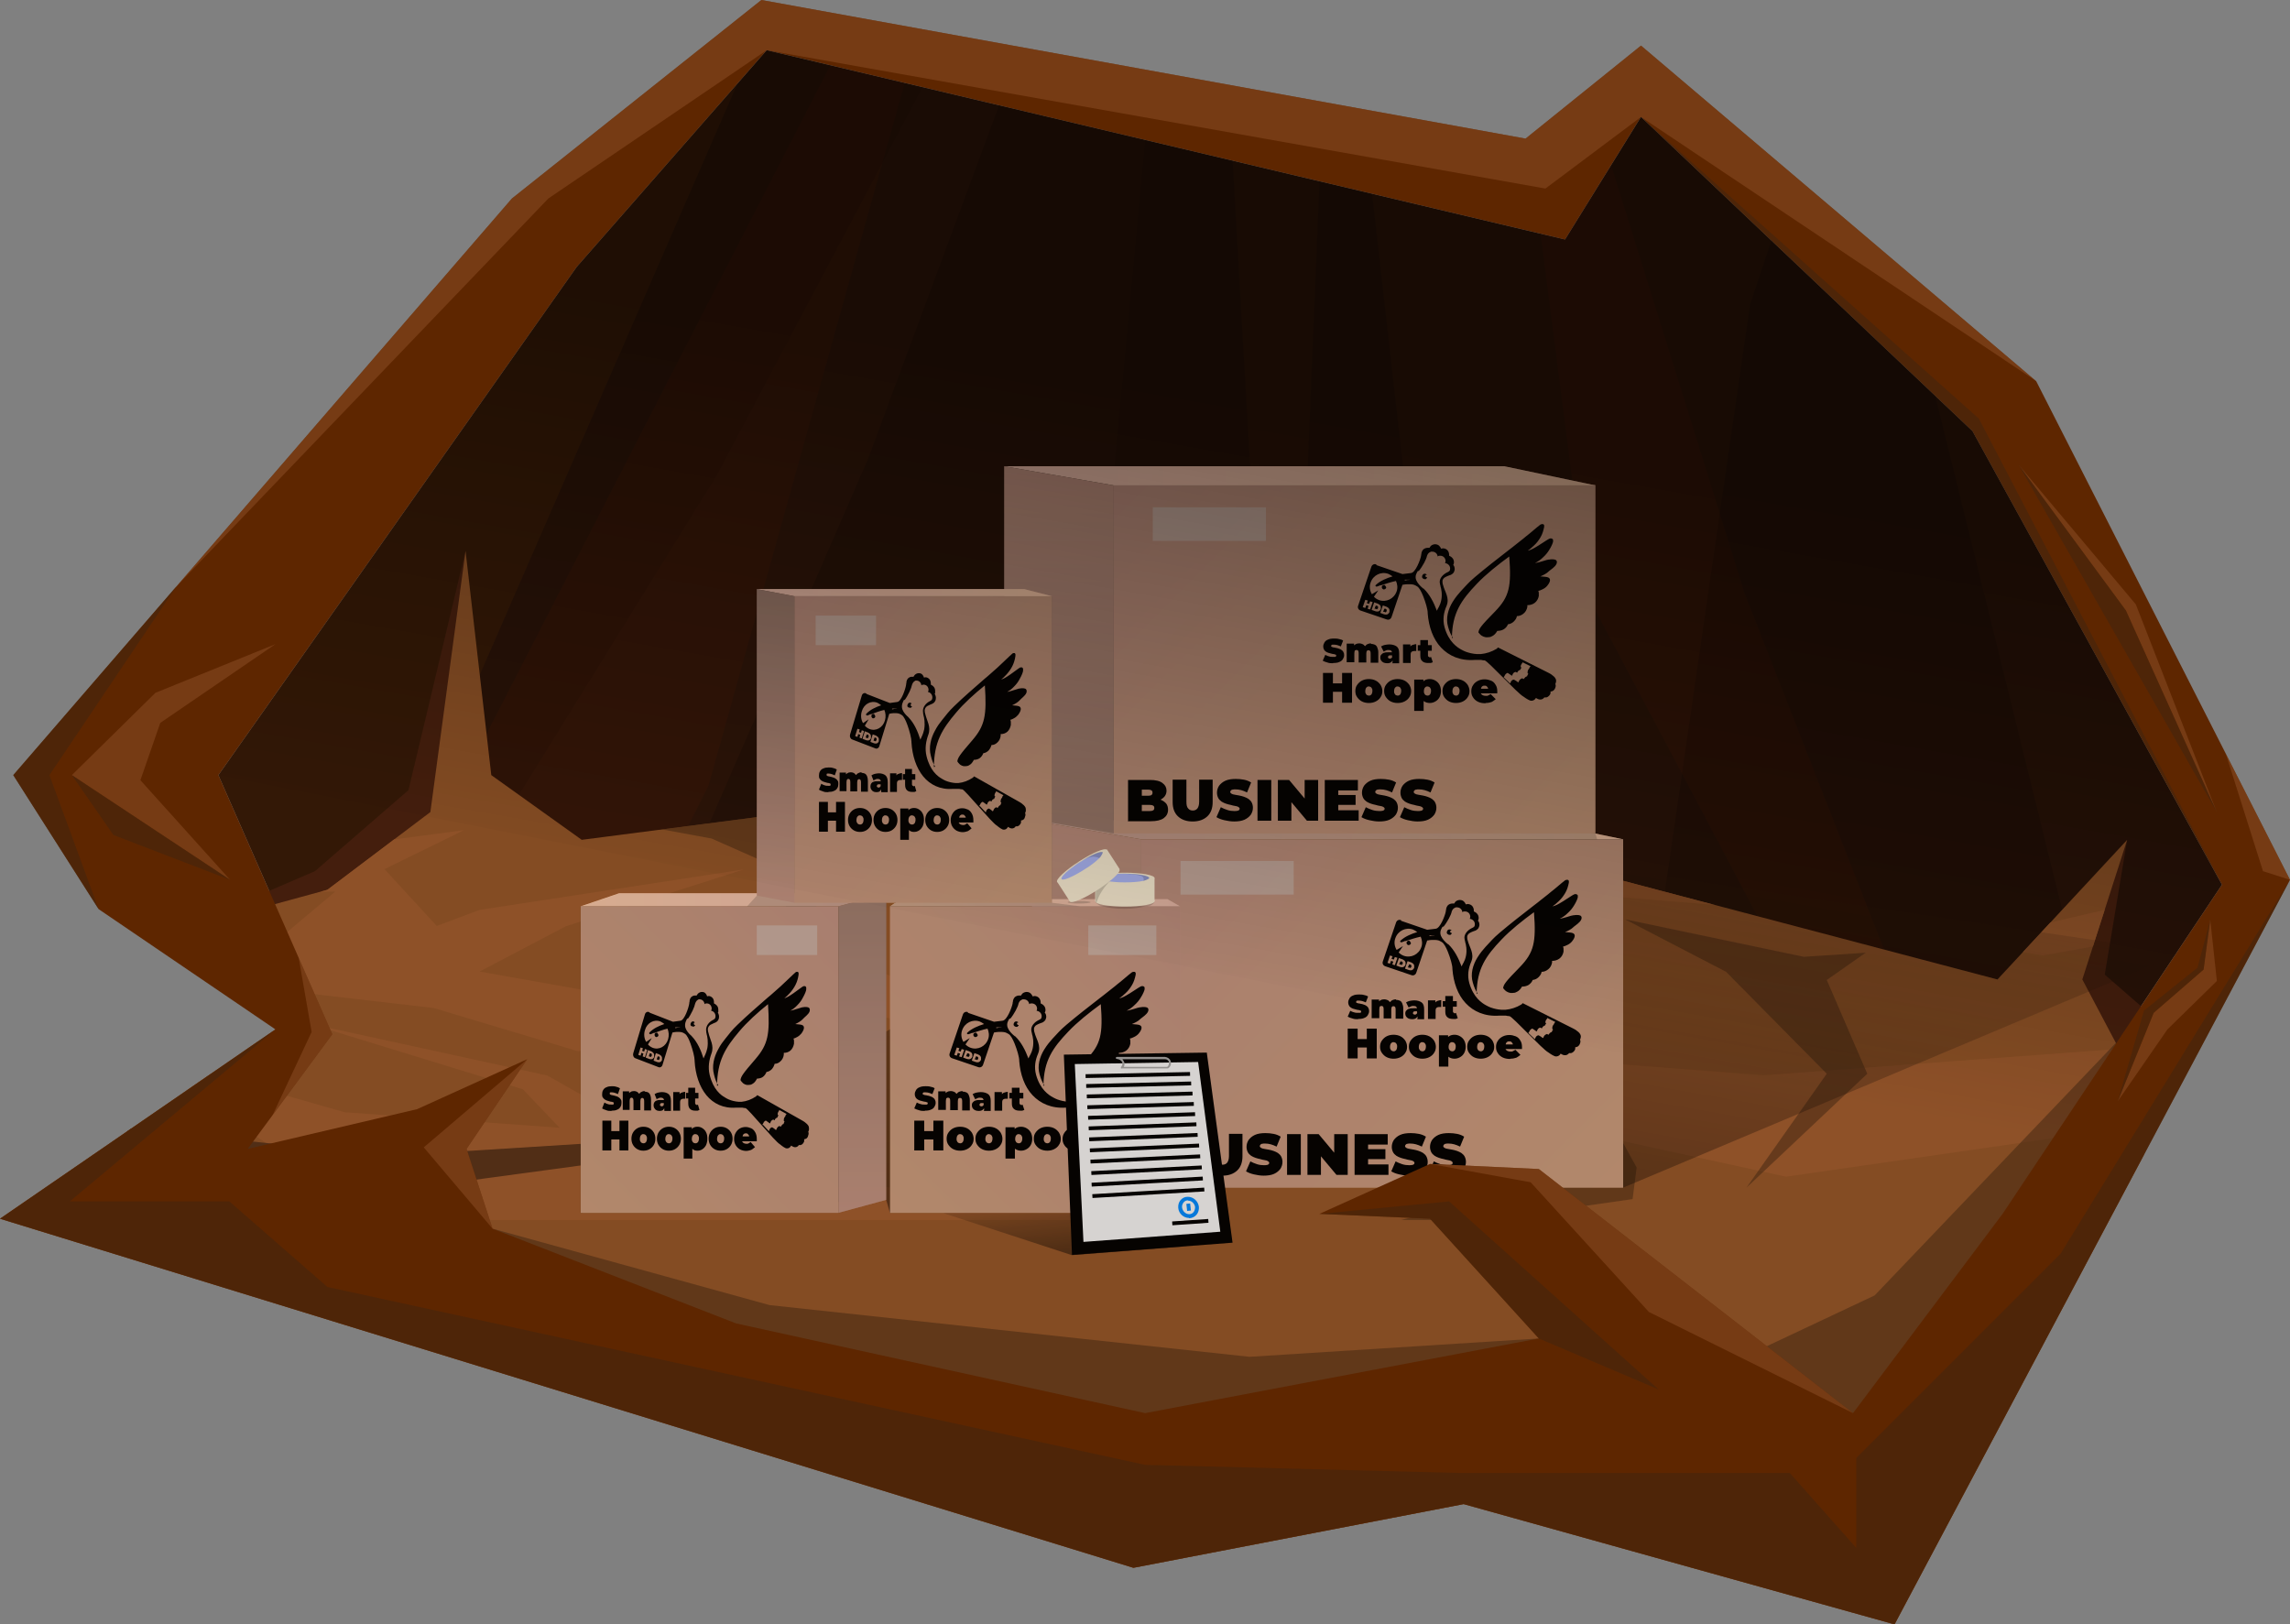 <?xml version="1.0" encoding="UTF-8"?> <svg xmlns="http://www.w3.org/2000/svg" xmlns:xlink="http://www.w3.org/1999/xlink" id="Layer_2" viewBox="0 0 89.87 63.75"><rect x="0" y="0" width="89.87" height="63.75" fill="#808080" stroke="none"/> <defs> <style>.cls-1{fill:url(#linear-gradient-2);}.cls-2{fill:#5e2600;}.cls-3{fill:url(#linear-gradient-17);}.cls-4{fill:url(#linear-gradient-15);}.cls-5{opacity:.4;}.cls-5,.cls-6{fill:#fff;}.cls-7{fill:#f5f5f5;}.cls-8,.cls-9{fill:#512e16;}.cls-10{fill:url(#linear-gradient-14);}.cls-11{fill:url(#linear-gradient-6);}.cls-12{clip-path:url(#clippath-2);}.cls-13{fill:#a6a6a6;}.cls-14{fill:#008aff;}.cls-6,.cls-15{opacity:.17;}.cls-16{fill:url(#linear-gradient-11);}.cls-17{fill:#aebbff;}.cls-18{clip-path:url(#clippath-1);}.cls-19{fill:url(#linear-gradient-10);}.cls-20{fill:#722600;}.cls-20,.cls-21,.cls-9{opacity:.1;}.cls-22{opacity:.15;}.cls-23{fill:url(#linear-gradient-16);}.cls-24{fill:#3f2411;}.cls-24,.cls-25{opacity:.5;}.cls-26{fill:#fff4da;}.cls-25,.cls-27{fill:#8e5128;}.cls-28{fill:#281207;}.cls-29{fill:url(#linear-gradient-5);}.cls-30{clip-path:url(#clippath);}.cls-31{fill:none;}.cls-32{fill:url(#linear-gradient-7);}.cls-21{fill:#965200;}.cls-33{fill:url(#linear-gradient-9);}.cls-34{fill:#441e0d;}.cls-35{fill:url(#linear-gradient-3);}.cls-36{fill:#844c23;}.cls-37{fill:url(#linear-gradient);}.cls-38{fill:url(#linear-gradient-4);}.cls-39{fill:url(#linear-gradient-8);}.cls-40{fill-rule:evenodd;}.cls-41{fill:url(#linear-gradient-12);}.cls-42{fill:url(#linear-gradient-13);}</style> <clipPath id="clippath"> <polygon class="cls-31" points="87.2 34.72 78.59 47.64 72.72 55.46 60.39 45.88 56.12 45.68 51.78 47.64 56.12 47.83 60.39 52.53 44.94 55.46 28.89 51.94 19.33 48.22 18.31 45.09 20.69 41.57 16.37 43.53 9.72 45.09 13.04 40.59 8.57 30.42 22.63 10.48 30.09 1.97 61.42 9.4 64.4 4.59 77.41 16.92 87.2 34.72"></polygon> </clipPath> <clipPath id="clippath-1"> <polygon class="cls-31" points="84.14 45.32 74.35 63.75 57.44 59.03 44.48 61.53 0 47.83 10.81 40.4 6.85 36.56 12.85 34.92 16.89 31.87 18.27 21.62 19.28 30.42 22.83 32.96 31.24 31.87 56.12 32.57 78.39 38.44 83.48 32.96 81.72 38.44 83.48 41.77 84.14 45.32"></polygon> </clipPath> <linearGradient id="linear-gradient" x1="41.63" y1="47.11" x2="41.87" y2="49.4" gradientTransform="matrix(1, 0, 0, 1, 0, 0)" gradientUnits="userSpaceOnUse"> <stop offset="0" stop-color="#000" stop-opacity="0"></stop> <stop offset="1" stop-color="#000" stop-opacity=".4"></stop> </linearGradient> <linearGradient id="linear-gradient-2" x1="56.01" y1="32.18" x2="52.37" y2="52.81" xlink:href="#linear-gradient"></linearGradient> <linearGradient id="linear-gradient-3" x1="-2029.03" y1="47.92" x2="-2012.74" y2="31.63" gradientTransform="translate(2075.13 79.55) scale(1 -1)" gradientUnits="userSpaceOnUse"> <stop offset="0" stop-color="#f3bb95"></stop> <stop offset="1" stop-color="#e6af9b"></stop> </linearGradient> <linearGradient id="linear-gradient-4" x1="-2009.29" y1="32.2" x2="-2009.29" y2="46.61" gradientTransform="translate(-1966.64) rotate(-180) scale(1 -1)" gradientUnits="userSpaceOnUse"> <stop offset="0" stop-color="#e7b09b"></stop> <stop offset="1" stop-color="#bc9585"></stop> </linearGradient> <linearGradient id="linear-gradient-5" x1="-2030.34" y1="32.57" x2="-2007.14" y2="32.57" gradientTransform="translate(-1966.64) rotate(-180) scale(1 -1)" xlink:href="#linear-gradient-3"></linearGradient> <linearGradient id="linear-gradient-6" x1="-2027.94" y1="34.02" x2="-2011.66" y2="17.74" gradientTransform="translate(2072.96 51.76) scale(1 -1)" xlink:href="#linear-gradient-3"></linearGradient> <linearGradient id="linear-gradient-7" x1="-2008.2" y1="18.3" x2="-2008.2" y2="32.71" xlink:href="#linear-gradient-4"></linearGradient> <linearGradient id="linear-gradient-8" x1="-2029.25" y1="18.67" x2="-2006.05" y2="18.67" gradientTransform="translate(-1966.64) rotate(-180) scale(1 -1)" xlink:href="#linear-gradient-3"></linearGradient> <linearGradient id="linear-gradient-9" x1="34.77" y1="47.44" x2="46.47" y2="35.73" gradientTransform="matrix(1, 0, 0, 1, 0, 0)" xlink:href="#linear-gradient-3"></linearGradient> <linearGradient id="linear-gradient-10" x1="22.31" y1="47.12" x2="33.38" y2="36.05" gradientTransform="matrix(1, 0, 0, 1, 0, 0)" xlink:href="#linear-gradient-3"></linearGradient> <linearGradient id="linear-gradient-11" x1="33.84" y1="47.6" x2="33.84" y2="35.06" gradientTransform="matrix(1, 0, 0, 1, 0, 0)" xlink:href="#linear-gradient-4"></linearGradient> <linearGradient id="linear-gradient-12" x1="34.93" y1="35.43" x2="46.31" y2="35.43" gradientTransform="matrix(1, 0, 0, 1, 0, 0)" xlink:href="#linear-gradient-3"></linearGradient> <linearGradient id="linear-gradient-13" x1="22.79" y1="35.32" x2="34.78" y2="35.32" gradientTransform="matrix(1, 0, 0, 1, 0, 0)" xlink:href="#linear-gradient-3"></linearGradient> <linearGradient id="linear-gradient-14" x1="-2008.4" y1="34.95" x2="-1997.34" y2="23.88" gradientTransform="translate(2039.1 58.83) scale(1 -1)" xlink:href="#linear-gradient-3"></linearGradient> <linearGradient id="linear-gradient-15" x1="-1997.08" y1="35.43" x2="-1997.08" y2="23.12" xlink:href="#linear-gradient-4"></linearGradient> <linearGradient id="linear-gradient-16" x1="-2007.93" y1="23.26" x2="-1996.34" y2="23.26" gradientTransform="translate(-1966.64) rotate(-180) scale(1 -1)" xlink:href="#linear-gradient-3"></linearGradient> <clipPath id="clippath-2"> <path class="cls-31" d="M85.58,37.4c-7.29-1.08-14.59-2.17-21.88-3.25v-1.2l-1.09-.23h0v-13.67l-3.57-.74h-19.63v4.82h-9.71v11.94h-5.42l-1.5,.51v12.03h10.11l1.88-.51,.15,.51h2.1l5.04,1.65,4.4-.34h0l1.9-.15-.29-2.16h15.62c7.29-3.07,14.59-6.14,21.88-9.21Zm-50.79,3.08v-5.05h.35l-.21,.14v4.82l-.15,.09Z"></path> </clipPath> <linearGradient id="linear-gradient-17" x1="46.8" y1="38.72" x2="53.17" y2="2.61" gradientTransform="matrix(1, 0, 0, 1, 0, 0)" gradientUnits="userSpaceOnUse"> <stop offset="0" stop-color="#000" stop-opacity="0"></stop> <stop offset=".62" stop-color="#000" stop-opacity=".4"></stop> </linearGradient> </defs> <g id="Layer_13"> <polygon class="cls-28" points="87.2 34.72 78.59 47.64 72.72 55.46 60.39 45.88 56.12 45.68 51.78 47.64 56.12 47.83 60.39 52.53 44.94 55.46 28.89 51.94 19.33 48.22 18.31 45.09 20.69 41.57 16.37 43.53 9.72 45.09 13.04 40.59 8.57 30.42 22.63 10.48 30.09 1.97 61.42 9.4 64.4 4.59 77.41 16.92 87.2 34.72"></polygon> <g class="cls-30"> <g> <polygon class="cls-9" points="22.95 88.77 26.11 48.91 43.36 22.29 47.04 -17.02 28.14 18.64 10.18 47.65 22.95 88.77"></polygon> <path class="cls-20" d="M87.13,70.98c-.14-1.15-24.85-47.65-24.85-47.65l-4.35-33.83,10.54,33.79,18.65,47.69Z"></path> <polygon class="cls-20" points="16.91 52.56 16.03 34.76 39.39 -10.67 27.81 30.82 16.91 52.56"></polygon> <polygon class="cls-22" points="42.42 83.04 50.35 41.78 52.32 -5.88 56.86 34.17 62.02 45.61 42.42 83.04"></polygon> <polygon class="cls-22" points="22.95 88.77 19.28 51.97 34.07 18 47.04 -17.02 49.67 28.97 31.95 55.69 22.95 88.77"></polygon> <path class="cls-22" d="M65.04,88.62c-.82-11.54-1.64-23.08-2.46-34.62,2.03-14.02,4.07-28.03,6.1-42.05,3.84-11.5,7.69-23,11.53-34.49l-4.58,36.79,8.68,35.14c-6.43,13.08-12.85,26.15-19.28,39.23Z"></path> <polygon class="cls-21" points="12.48 77.32 14.25 36.99 35.15 -10.96 2.78 30.83 12.48 77.32"></polygon> <polygon class="cls-9" points="43.43 57.81 51.66 96.94 42.63 127.35 50.22 166.1 58.27 126.55 67.29 93.65 43.43 57.81"></polygon> <polygon class="cls-22" points="35.3 62.89 32.11 104.78 35.57 152.35 26.51 113.08 20.09 102.3 35.3 62.89"></polygon> <polygon class="cls-22" points="79.51 57.16 93.43 91.42 88.84 128.19 86.3 165.44 70.78 122.08 80.22 91.43 79.51 57.16"></polygon> <path class="cls-22" d="M3.47,60.91c4.05,10.84,8.1,21.67,12.15,32.51,2.01,14.02,4.02,28.04,6.03,42.06-.44,12.12-.88,24.23-1.31,36.35l-6.01-36.58L-3.93,103.99c2.47-14.36,4.94-28.72,7.4-43.08Z"></path> </g> </g> <polygon class="cls-34" points="18.27 21.62 16.03 31.01 12.36 34.19 6.85 36.56 17.64 35.41 18.27 21.62"></polygon> <polygon class="cls-34" points="84.69 40.07 82.6 38.25 83.48 32.96 80.8 39 82.74 43.43 84.69 40.07"></polygon> <polygon class="cls-36" points="84.14 45.32 74.35 63.75 57.44 59.03 44.48 61.53 0 47.83 10.81 40.4 6.85 36.56 12.85 34.92 16.89 31.87 18.27 21.62 19.28 30.42 22.83 32.96 31.24 31.87 56.12 32.57 78.39 38.44 83.48 32.96 81.72 38.44 83.48 41.77 84.14 45.32"></polygon> <g class="cls-18"> <g> <polygon class="cls-27" points="5.07 41.24 13.52 43.65 21.96 44.26 20.52 42.75 12.08 40.16 21.48 42.21 25.1 44.26 29.32 45.82 43.98 47.88 18.87 47.88 12.61 46.32 5.07 41.24"></polygon> <polygon class="cls-27" points="60.64 31.96 46.07 30.7 34.74 33.53 24.53 37.5 35.38 34.1 47.35 32.2 60.64 31.96"></polygon> <polygon class="cls-27" points="55.71 34.97 61.14 34.1 69.34 34.54 79.94 36.33 83.69 35.45 88.9 39.54 83.92 36.82 80.18 37.5 69.58 35.7 60.64 34.97 55.71 34.97"></polygon> <path class="cls-27" d="M43.42,37.5l6.87,3.25,18.93,1.45,18.03-1.34-6.69,3.81-10.47,1.51c-2.58-.56-5.17-1.13-7.75-1.69-3.63-.58-7.25-1.17-10.88-1.75l-8.05-5.24Z"></path> <path class="cls-27" d="M2.95,34.1l4.39,.38,1.26-.63,9.61-1.27-3.12,1.53,2.05,2.23,1.68-.63,10.38-1.59-6.99,2.23-3.39,1.78,4.68,.83,9.49-1.43,10.99,4.34-10.99-2.31-10.3,1.7-5.67-1.7-5.18-.6-1.69,1.22-.12,1.69-1.33-2.31,1.45-2.04,3.01-2.53-7.75,.04-2.46-.92Z"></path> <polygon class="cls-24" points="54.99 47.88 58.19 47.03 60.42 45.82 61.06 44.62 50.29 38.94 63.39 44.3 64.23 45.82 64.07 47.06 58.34 47.88 54.99 47.88"></polygon> <path class="cls-24" d="M63.79,36.09l3.95,2.05,3.95,4-3.15,4.47,4.74-4.47-1.59-3.68,1.53-1.07-2.43,.16-7.01-1.47Z"></path> <polygon class="cls-24" points="22.24 31.86 27.93 32.91 30.84 34.2 30.84 42.51 32.36 33.69 31.32 32.16 31.72 30.61 22.24 31.86"></polygon> <polygon class="cls-8" points="3.99 44.16 15.17 45.37 34.46 44.16 17.1 46.51 13.37 46.51 3.99 44.16"></polygon> <polygon class="cls-27" points="-3.51 31.51 -2.47 34.1 7.37 35.94 -2.87 35.18 -6.37 29.99 -6.37 27.72 -3.51 31.51"></polygon> <path class="cls-27" d="M-3.21,39.85L-.21,42.43l-.53-2.28,.63-1.14,8.05-1.38-8.83,.44-1.88,.62-.44,1.15Z"></path> </g> </g> <polygon class="cls-24" points="66.52 54.16 73.57 50.84 83.11 40.85 77.31 52.76 74.09 57.81 66.52 54.16"></polygon> <polygon class="cls-24" points="19.33 48.22 30.2 51.22 49.04 53.25 60.39 52.53 51.78 56.7 37.1 56.7 19.33 48.22"></polygon> <g> <path class="cls-37" d="M43.2,47.6c1.09,.44,2.18,.88,3.27,1.32l-4.4,.34-5.04-1.65h6.17Z"></path> <path class="cls-1" d="M63.7,46.61c7.29-3.07,14.59-6.14,21.88-9.21-12.16-1.81-24.32-3.62-36.48-5.42-8.77,5.21-17.54,10.42-26.31,15.62l11.99-.51,.15,.51,12.08-3.88,16.68,2.88Z"></path> <g> <g> <rect class="cls-35" x="44.79" y="32.94" width="18.91" height="13.67" transform="translate(108.49 79.55) rotate(-180)"></rect> <rect class="cls-5" x="46.33" y="33.8" width="4.44" height="1.32" transform="translate(97.1 68.91) rotate(-180)"></rect> <polygon class="cls-38" points="40.5 45.86 44.79 46.61 44.79 32.94 40.5 32.2 40.5 45.86"></polygon> <polygon class="cls-29" points="63.7 32.94 60.13 32.2 40.5 32.2 44.79 32.94 63.7 32.94"></polygon> <polygon class="cls-6" points="63.7 32.94 60.13 32.2 40.5 32.2 44.79 32.94 63.7 32.94"></polygon> </g> <g> <rect class="cls-11" x="43.71" y="19.05" width="18.91" height="13.67" transform="translate(106.32 51.76) rotate(-180)"></rect> <rect class="cls-5" x="45.25" y="19.9" width="4.44" height="1.32" transform="translate(94.93 41.13) rotate(-180)"></rect> <polygon class="cls-32" points="39.41 31.97 43.71 32.71 43.71 19.05 39.41 18.3 39.41 31.97"></polygon> <polygon class="cls-39" points="62.61 19.05 59.04 18.3 39.41 18.3 43.71 19.05 62.61 19.05"></polygon> <polygon class="cls-6" points="62.61 19.05 59.04 18.3 39.41 18.3 43.71 19.05 62.61 19.05"></polygon> </g> <g id="_лой_1"> <g id="_2355036618272"> <path class="cls-40" d="M54.02,22.18l1.02,.35c.15-.02,.27-.03,.33-.04h0c.18-.01,.37-.52,.4-.68,0-.02,0-.04,.01-.06h0c0-.07,.03-.13,.07-.18,.04-.04,.11-.07,.17-.07,.02,0,.04,0,.06,0h.02s.04-.07,.07-.09c.04-.03,.1-.05,.15-.05,.06,0,.12,.02,.16,.06,.03,.03,.06,.07,.07,.11h.02s.04-.01,.06-.01c.07,0,.13,.03,.17,.07,.04,.04,.07,.11,.07,.17,0,.02,0,.03,0,.05h0s.09,.04,.12,.08c.04,.04,.07,.1,.07,.17,0,.02,0,.05-.01,.07,0,.01-.01,.03-.02,.04,.02,.02,.03,.04,.04,.06,.01,.03,.02,.06,.02,.1,0,.05-.02,.1-.04,.14-.03,.04-.07,.07-.11,.09h0s-.13,.04-.22,.09c-.04,.02-.06,.04-.08,.07s-.03,.05-.03,.08v.02s0,.09,.02,.13c.07,.28,.27,.51,.14,.83-.11,.25-.16,.53-.08,.83,.16,.58,.5,.8,.67,.89,.06,.03,.11,.06,.17,.08,.14,.05,.28,.08,.43,.09h0s.1,0,.15,0c.22-.02,.43-.09,.63-.21h.01v-.02h.01l.03-.03,1.99,1s.1,.05,.14,.09c.04,.03,.08,.06,.1,.09,.03,.04,.05,.08,.05,.13,0,.04-.01,.08-.03,.12,.01,.03,.02,.07,.01,.11s-.02,.07-.04,.1c-.02,.03-.05,.06-.08,.07-.02,.01-.05,.02-.08,.02,0,.02,0,.05,0,.07-.01,.04-.03,.07-.06,.1-.03,.03-.06,.05-.1,.06-.02,0-.05,0-.08,0-.04,.05-.08,.07-.12,.08-.06,.01-.12,0-.18-.04-.01,0-.02-.01-.03-.02-.02,.04-.05,.07-.09,.09-.04,.02-.1,.03-.15,.01-.1-.04-.24-.14-.25-.15-.22-.11-1.39-1.39-1.52-1.42-.05,0-.1-.01-.14-.02h-.05c-.07,0-.14,0-.19,0h-.02c-.57,.04-1.01-.16-1.32-.49-.31-.33-.48-.81-.52-1.34v-.02c0-.13-.08-.41-.18-.66-.07-.17-.15-.33-.24-.38-.05-.03-.09-.05-.12-.06-.04-.01-.08-.02-.13-.02-.05,0-.1,0-.15,0-.05,0-.1,.01-.15,.02h-.02l-.43,1.27c-.03,.08-.11,.12-.19,.09l-1.03-.35c-.08-.03-.12-.11-.09-.19l.52-1.53c.03-.08,.11-.12,.19-.09h0Zm1.11,.57v.03s.07-.01,.11-.02c.03,0,.07,0,.11-.01-.07,0-.15,0-.22,0Zm-.34,.05c-.2,.04-.4,.11-.59,.17h-.03s-.09,.04-.13,.05h-.02s-.05,0-.04-.04h0s0-.01,.01-.02c.18-.17,.43-.27,.66-.34-.05-.04-.11-.07-.17-.1-.28-.1-.59,.05-.69,.34-.06,.16-.03,.33,.05,.46l.25-.15-.17,.25c.06,.06,.12,.1,.2,.13,.28,.1,.59-.05,.69-.34,.05-.14,.03-.29-.03-.42h0Zm4.22,3.78c.08,.08,.17,.16,.25,.24h.01c.02-.07,.05-.12,.1-.14,.01,0,.02,0,.04-.01,.06,.03,.12,.07,.17,.11h0s.01-.01,.02-.02c.02-.07,.07-.12,.14-.14l.06,.03s.05-.08,.1-.1c.01,0,.02,0,.03-.01h0s.02-.07,.05-.09l-.03-.03s0-.02,0-.04c0-.05,.02-.1,.06-.14,.01-.04,.03-.07,.06-.09l-.32-.16v.02s-.07,.08-.07,.13c0,.01,0,.02,0,.04l.03,.02s-.04,.06-.05,.09h0s-.02,0-.03,.01c-.04,.02-.07,.05-.09,.1l-.06-.03c-.07,.01-.11,.06-.13,.13,0,0-.02,.02-.02,.02h0s-.11-.08-.16-.11c-.01,0-.02,0-.03,.01-.05,.02-.08,.07-.1,.12-.01,.01-.02,.02-.03,.04h0Zm-3.35-4.18h-.01c-.04,.06-.14,.2-.07,.37,.05,.12,.16,.23,.23,.29,.02,.01,.03,.03,.05,.04h.01c.24,.23,.4,.55,.52,.87,.04-.11,.12-.18,.17-.41,.05-.24,0-.46-.03-.55h0s0-.04-.01-.05h0s-.02-.08-.02-.12c0-.16,.14-.3,.28-.37,.09-.04,.13-.06,.13-.16,0-.11-.09-.2-.2-.21,.01-.03,.02-.05,.02-.08,0-.12-.09-.21-.21-.21-.04,0-.07,0-.1,.03-.01-.11-.1-.19-.21-.19-.02,0-.03,0-.05,0h0s-.04,.02-.06,.03c-.05,.03-.08,.08-.1,.14-.02,.12-.17,.41-.33,.6h0Zm-1.95,1.38l-.09-.03-.04,.11-.1-.03,.1-.29,.1,.03-.04,.1,.09,.03,.04-.1,.1,.03-.1,.29-.1-.03,.04-.11Zm.58,.23h.04s.03,.02,.04,.02,.02,0,.03-.02c0,0,.02-.02,.02-.03,0-.01,0-.03,0-.04,0-.01,0-.02-.02-.03s-.02-.02-.03-.02h-.04l-.05,.12h0Zm-.12,.04l.1-.29,.14,.05s.06,.03,.08,.05c.02,.02,.03,.04,.04,.07,0,.03,0,.06,0,.09-.01,.03-.03,.05-.05,.07s-.05,.03-.07,.03c-.03,0-.06,0-.09-.01l-.14-.05Zm-.22-.16h.04s.03,.02,.04,.02,.02,0,.03-.02c0,0,.02-.02,.02-.03,0-.02,0-.03,0-.04,0-.01,0-.02-.02-.03,0,0-.02-.02-.03-.02h-.04l-.05,.12h0Zm-.12,.04l.1-.29,.14,.05s.06,.03,.08,.05c.02,.02,.03,.04,.04,.07,0,.03,0,.06,0,.09-.01,.03-.03,.05-.05,.07s-.05,.03-.07,.03c-.03,0-.06,0-.09-.01l-.14-.05Zm.51-.97s.07,.07,.06,.11-.07,.07-.11,.06c-.05-.02-.07-.07-.06-.11,.02-.05,.07-.07,.11-.06h0Zm1.63-.24c-.05,.03-.12,0-.15-.04-.03-.05,0-.12,.04-.15,.05-.03,.11-.01,.14,.03,0,0-.02,0-.03,0-.03,.01-.04,.05-.02,.07,.01,.02,.04,.03,.06,.03,0,.02-.02,.04-.04,.05Zm1.01,2.32c.01-.98,.36-1.48,.98-2.13,.34-.36,.83-.75,1.27-1.07,.09,1.18,0,1.58-.55,2.15-.59,.6-.64,.69-.66,.83,.03,.04,.06,.07,.09,.1,.01,0,.02,.02,.04,.03,.05,.03,.1,.05,.16,.06,.06,0,.12,0,.17-.01h0s.06-.02,.09-.04c.06-.03,.13-.09,.19-.2,.09,0,.18-.02,.25-.06,.08-.05,.14-.12,.17-.2,.09-.01,.17-.05,.23-.11,.06-.06,.11-.13,.12-.21,.1,0,.19-.04,.26-.1,.08-.06,.13-.16,.15-.26,0-.02,0-.03,0-.05v-.02c.11,0,.21-.03,.29-.09,.08-.06,.14-.16,.16-.27,0-.04,0-.08,0-.12,0-.03-.01-.05-.02-.08,.05-.01,.1-.03,.16-.06,.07-.03,.14-.08,.19-.14,.09-.11,.11-.18,.11-.23,0-.06-.05-.09-.08-.1-.03-.02-.18-.03-.3-.04,.1-.04,.24-.11,.3-.17,.03-.03,.07-.06,.11-.09,.12-.09,.24-.19,.24-.3,0-.1-.1-.11-.19-.11-.04,0-.08,0-.1,.01-.02,0-.03,0-.03,0-.03,0-.14,.03-.26,.07-.09,.03-.19,.05-.24,.06h-.03c.09-.04,.2-.11,.31-.22,.1-.09,.18-.19,.24-.29,.09-.14,.14-.27,.15-.32,0-.02,0-.05,0-.07,0-.02-.02-.04-.04-.05s-.04-.01-.07-.01c-.02,0-.05,.02-.09,.04l-.08,.05c-.16,.11-.45,.29-.54,.33-.05,.02-.11,.05-.16,.06h-.01c.07-.05,.16-.12,.24-.2,.11-.1,.19-.21,.26-.33,.07-.12,.11-.25,.14-.4,0-.03,0-.05,0-.06,0-.02-.02-.04-.04-.05-.02,0-.03,0-.05,0-.02,0-.04,.01-.06,.02-.03,.02-.19,.15-.34,.28-.08,.07-.16,.13-.21,.17-.08,.07-.17,.14-.26,.21-.09,.07-.19,.15-.29,.23l-.13,.1c-.44,.34-.94,.73-1.34,1.07-.26,.22-.34,.33-.55,.55-.09,.1-.21,.24-.32,.42-.18,.29-.28,.65-.18,.98,.05,.18,.11,.32,.19,.43h0Z"></path> <path d="M58.29,27.6c-.11,0-.21-.02-.29-.06-.08-.04-.15-.1-.19-.17-.05-.07-.07-.15-.07-.24s.02-.17,.07-.24c.04-.07,.11-.13,.19-.17s.17-.06,.26-.06c.09,0,.17,.02,.25,.05s.14,.09,.18,.16c.05,.07,.07,.16,.07,.26,0,.01,0,.03,0,.04v.04h-.64v.02s.05,.05,.08,.06c.03,.01,.06,.02,.11,.02s.08,0,.1-.02c.03-.01,.06-.03,.09-.05l.2,.2s-.1,.08-.16,.11c-.06,.02-.14,.04-.23,.04h0Zm-.08-.57h.19s0-.03-.01-.04c-.01-.02-.03-.04-.05-.06s-.05-.02-.08-.02-.06,0-.08,.02c-.02,.01-.04,.03-.05,.06,0,.01-.01,.03-.01,.04h.1Zm-2.71,.87v-1.23h.36v.07s.03-.03,.05-.04c.05-.03,.12-.05,.2-.05s.15,.02,.22,.06c.07,.04,.12,.09,.16,.16,.04,.07,.06,.16,.06,.25s-.02,.18-.06,.25c-.04,.07-.09,.12-.16,.16-.07,.04-.14,.06-.22,.06s-.14-.02-.2-.05c-.01,0-.02-.02-.04-.03v.39h-.38Zm.52-.6s.05,0,.07-.02c.02-.01,.04-.03,.05-.06s.02-.06,.02-.1,0-.07-.02-.1c-.01-.03-.03-.05-.05-.06-.02-.01-.05-.02-.07-.02s-.05,0-.07,.02-.04,.03-.05,.06c-.01,.03-.02,.06-.02,.1s0,.07,.02,.1c.01,.03,.03,.05,.05,.06,.02,.01,.05,.02,.07,.02Zm-1.17,0s.05,0,.07-.02c.02-.01,.04-.03,.05-.06,.01-.03,.02-.06,.02-.1s0-.07-.02-.1c-.01-.03-.03-.05-.05-.06-.02-.01-.05-.02-.07-.02s-.05,0-.07,.02-.04,.03-.05,.06c-.01,.03-.02,.06-.02,.1s0,.07,.02,.1c.01,.03,.03,.05,.05,.06,.02,.01,.05,.02,.07,.02Zm0,.29c-.1,0-.19-.02-.27-.06s-.14-.1-.19-.17c-.05-.07-.07-.15-.07-.24s.02-.17,.07-.24c.05-.07,.11-.13,.19-.17,.08-.04,.17-.06,.27-.06s.19,.02,.27,.06c.08,.04,.14,.1,.19,.17,.04,.07,.07,.15,.07,.24s-.02,.17-.07,.24c-.04,.07-.11,.13-.19,.17s-.17,.06-.27,.06Zm-1.13-.29s.05,0,.07-.02c.02-.01,.04-.03,.05-.06,.01-.03,.02-.06,.02-.1s0-.07-.02-.1c-.01-.03-.03-.05-.05-.06-.02-.01-.05-.02-.07-.02s-.05,0-.07,.02-.04,.03-.05,.06c-.01,.03-.02,.06-.02,.1s0,.07,.02,.1c.01,.03,.03,.05,.05,.06,.02,.01,.05,.02,.07,.02Zm0,.29c-.1,0-.19-.02-.27-.06s-.14-.1-.19-.17c-.05-.07-.07-.15-.07-.24s.02-.17,.07-.24c.05-.07,.11-.13,.19-.17,.08-.04,.17-.06,.27-.06s.19,.02,.27,.06c.08,.04,.14,.1,.19,.17,.04,.07,.07,.15,.07,.24s-.02,.17-.07,.24c-.04,.07-.11,.13-.19,.17s-.17,.06-.27,.06Zm-1.05-1.18h.39v1.17h-.39v-.43h-.36v.43h-.39v-1.17h.39v.41h.36v-.41Zm4.47,.89s.05,0,.07-.02c.02-.01,.04-.03,.05-.06,.01-.03,.02-.06,.02-.1s0-.07-.02-.1c-.01-.03-.03-.05-.05-.06-.02-.01-.05-.02-.07-.02s-.05,0-.07,.02-.04,.03-.05,.06c-.01,.03-.02,.06-.02,.1s0,.07,.02,.1c.01,.03,.03,.05,.05,.06,.02,.01,.05,.02,.07,.02Zm0,.29c-.1,0-.19-.02-.27-.06-.08-.04-.14-.1-.19-.17-.05-.07-.07-.15-.07-.24s.02-.17,.07-.24c.05-.07,.11-.13,.19-.17,.08-.04,.17-.06,.27-.06s.19,.02,.27,.06c.08,.04,.14,.1,.19,.17,.04,.07,.07,.15,.07,.24s-.02,.17-.07,.24c-.04,.07-.11,.13-.19,.17s-.17,.06-.27,.06Z"></path> <path d="M54.65,26.01v-.09s-.03,.05-.06,.07c-.04,.03-.09,.04-.15,.04-.06,0-.11-.01-.15-.03-.04-.02-.07-.05-.09-.08s-.03-.07-.03-.11c0-.05,.01-.09,.04-.12s.06-.06,.11-.07c.05-.02,.11-.02,.19-.02h.12s-.01-.04-.03-.06c-.02-.02-.06-.03-.11-.03-.03,0-.07,0-.1,.02s-.06,.02-.09,.04l-.1-.2s.09-.05,.15-.06c.06-.01,.12-.02,.17-.02,.12,0,.22,.03,.29,.08s.1,.14,.1,.27v.39h-.28Zm-.02-.24v-.05h-.07s-.06,0-.07,.02-.02,.03-.02,.05c0,.02,0,.03,.02,.04,.01,.01,.03,.02,.05,.02,.02,0,.04,0,.06-.02,.02-.01,.03-.03,.04-.05h0Zm-2.31,.26c-.08,0-.15,0-.23-.03-.07-.02-.13-.04-.18-.07l.1-.23s.09,.05,.15,.06c.05,.02,.11,.02,.16,.02,.03,0,.05,0,.07,0,.02,0,.03,0,.04-.02s.01-.02,.01-.03c0-.02,0-.03-.03-.04-.02,0-.04-.02-.07-.02-.03,0-.06-.01-.1-.02s-.07-.02-.11-.03c-.04-.01-.07-.03-.1-.05-.03-.02-.06-.05-.07-.08-.02-.03-.03-.07-.03-.12,0-.06,.02-.11,.05-.16,.03-.05,.08-.09,.14-.11,.06-.03,.14-.04,.24-.04,.06,0,.12,0,.19,.02,.06,.01,.12,.03,.16,.06l-.09,.23s-.09-.04-.13-.05c-.04-.01-.08-.02-.13-.02-.03,0-.05,0-.07,0-.02,0-.03,.01-.04,.02,0,0-.01,.02-.01,.03,0,.02,0,.03,.03,.04,.02,0,.04,.02,.07,.02s.06,.01,.1,.02c.04,0,.07,.02,.11,.03s.07,.03,.1,.05c.03,.02,.06,.05,.07,.08,.02,.03,.03,.07,.03,.12,0,.06-.02,.11-.05,.16-.03,.05-.08,.09-.14,.11-.06,.03-.14,.04-.24,.04h0Zm1.48-.76c.06,0,.1,.01,.15,.03s.08,.06,.1,.11c.02,.05,.04,.11,.04,.19v.41h-.3v-.36s0-.08-.02-.1c-.01-.02-.03-.03-.06-.03-.02,0-.03,0-.05,.01-.01,0-.02,.02-.03,.04,0,.02-.01,.04-.01,.08v.35h-.3v-.36s0-.08-.02-.1c-.01-.02-.03-.03-.06-.03-.02,0-.03,0-.05,.01-.01,0-.03,.02-.03,.04,0,.02-.01,.04-.01,.08v.35h-.3v-.73h.29v.07s.03-.03,.05-.04c.05-.03,.1-.04,.15-.04,.06,0,.12,.02,.17,.05,.02,.02,.04,.04,.06,.06,.02-.02,.04-.04,.06-.06,.05-.03,.11-.05,.18-.05h0Zm2.29,.53s.05,0,.07-.02l.07,.21s-.05,.02-.08,.03c-.03,0-.07,0-.1,0-.1,0-.18-.02-.23-.07-.06-.05-.08-.12-.08-.22v-.19h-.1v-.22h.1v-.2h.3v.2h.15v.22h-.15v.18s0,.04,.02,.05,.03,.02,.04,.02h0Zm-.68-.48s.11-.04,.17-.04v.27h-.07s-.08,0-.11,.03c-.03,.02-.04,.06-.04,.12v.32h-.3v-.73h.29v.08s.04-.04,.06-.05h0Z"></path> </g> </g> <g id="_лой_1-2"> <g id="_2355036618272-2"> <path class="cls-40" d="M54.99,36.14l1.02,.35c.15-.02,.27-.03,.33-.04h0c.18-.01,.37-.52,.4-.68,0-.02,0-.04,.01-.06h0c0-.07,.03-.13,.07-.18,.04-.04,.11-.07,.17-.07,.02,0,.04,0,.06,0h.02s.04-.07,.07-.09c.04-.03,.1-.05,.15-.05,.06,0,.12,.02,.16,.06,.03,.03,.06,.07,.07,.11h.02s.04-.01,.06-.01c.07,0,.13,.03,.17,.07,.04,.04,.07,.11,.07,.17,0,.02,0,.03,0,.05h0s.09,.04,.12,.08c.04,.04,.07,.1,.07,.17,0,.02,0,.05-.01,.07,0,.01-.01,.03-.02,.04,.02,.02,.03,.04,.04,.06,.01,.03,.02,.06,.02,.1,0,.05-.02,.1-.04,.14-.03,.04-.07,.07-.11,.09h0s-.13,.04-.22,.09c-.04,.02-.06,.04-.08,.07s-.03,.05-.03,.08v.02s0,.09,.02,.13c.07,.28,.27,.51,.14,.83-.11,.25-.16,.53-.08,.83,.16,.58,.5,.8,.67,.89,.06,.03,.11,.06,.17,.08,.14,.05,.28,.08,.43,.09h0s.1,0,.15,0c.22-.02,.43-.09,.63-.21h.01v-.02h.01l.03-.03,1.99,1s.1,.05,.14,.09c.04,.03,.08,.06,.1,.09,.03,.04,.05,.08,.05,.13,0,.04-.01,.08-.03,.12,.01,.03,.02,.07,.01,.11s-.02,.07-.04,.1c-.02,.03-.05,.06-.08,.07-.02,.01-.05,.02-.08,.02,0,.02,0,.05,0,.07-.01,.04-.03,.07-.06,.1-.03,.03-.06,.05-.1,.06-.02,0-.05,0-.08,0-.04,.05-.08,.07-.12,.08-.06,.01-.12,0-.18-.04-.01,0-.02-.01-.03-.02-.02,.04-.05,.07-.09,.09-.04,.02-.1,.03-.15,.01-.1-.04-.24-.14-.25-.15-.22-.11-1.39-1.39-1.52-1.42-.05,0-.1-.01-.14-.02h-.05c-.07,0-.14,0-.19,0h-.02c-.57,.04-1.01-.16-1.32-.49-.31-.33-.48-.81-.52-1.34v-.02c0-.13-.08-.41-.18-.66-.07-.17-.15-.33-.24-.38-.05-.03-.09-.05-.12-.06-.04-.01-.08-.02-.13-.02-.05,0-.1,0-.15,0-.05,0-.1,.01-.15,.02h-.02l-.43,1.27c-.03,.08-.11,.12-.19,.09l-1.03-.35c-.08-.03-.12-.11-.09-.19l.52-1.53c.03-.08,.11-.12,.19-.09h0Zm1.11,.57v.03s.07-.01,.11-.02c.03,0,.07,0,.11-.01-.07,0-.15,0-.22,0Zm-.34,.05c-.2,.04-.4,.11-.59,.17h-.03s-.09,.04-.13,.05h-.02s-.05,0-.04-.04h0s0-.01,.01-.02c.18-.17,.43-.27,.66-.34-.05-.04-.11-.07-.17-.1-.28-.1-.59,.05-.69,.34-.06,.16-.03,.33,.05,.46l.25-.15-.17,.25c.06,.06,.12,.1,.2,.13,.28,.1,.59-.05,.69-.34,.05-.14,.03-.29-.03-.42h0Zm4.22,3.78c.08,.08,.17,.16,.25,.24h.01c.02-.07,.05-.12,.1-.14,.01,0,.02,0,.04-.01,.06,.03,.12,.07,.17,.11h0s.01-.01,.02-.02c.02-.07,.07-.12,.14-.14l.06,.03s.05-.08,.1-.1c.01,0,.02,0,.03-.01h0s.02-.07,.05-.09l-.03-.03s0-.02,0-.04c0-.05,.02-.1,.06-.14,.01-.04,.03-.07,.06-.09l-.32-.16v.02s-.07,.08-.07,.13c0,.01,0,.02,0,.04l.03,.02s-.04,.06-.05,.09h0s-.02,0-.03,.01c-.04,.02-.07,.05-.09,.1l-.06-.03c-.07,.01-.11,.06-.13,.13,0,0-.02,.02-.02,.02h0s-.11-.08-.16-.11c-.01,0-.02,0-.03,.01-.05,.02-.08,.07-.1,.12-.01,.01-.02,.02-.03,.04h0Zm-3.35-4.18h-.01c-.04,.06-.14,.2-.07,.37,.05,.12,.16,.23,.23,.29,.02,.01,.03,.03,.05,.04h.01c.24,.23,.4,.55,.52,.87,.04-.11,.12-.18,.17-.41,.05-.24,0-.46-.03-.55h0s0-.04-.01-.05h0s-.02-.08-.02-.12c0-.16,.14-.3,.28-.37,.09-.04,.13-.06,.13-.16,0-.11-.09-.2-.2-.21,.01-.03,.02-.05,.02-.08,0-.12-.09-.21-.21-.21-.04,0-.07,0-.1,.03-.01-.11-.1-.19-.21-.19-.02,0-.03,0-.05,0h0s-.04,.02-.06,.03c-.05,.03-.08,.08-.1,.14-.02,.12-.17,.41-.33,.6h0Zm-1.95,1.38l-.09-.03-.04,.11-.1-.03,.1-.29,.1,.03-.04,.1,.09,.03,.04-.1,.1,.03-.1,.29-.1-.03,.04-.11Zm.58,.23h.04s.03,.02,.04,.02,.02,0,.03-.02c0,0,.02-.02,.02-.03,0-.01,0-.03,0-.04,0-.01,0-.02-.02-.03s-.02-.02-.03-.02h-.04l-.05,.12h0Zm-.12,.04l.1-.29,.14,.05s.06,.03,.08,.05c.02,.02,.03,.04,.04,.07,0,.03,0,.06,0,.09-.01,.03-.03,.05-.05,.07s-.05,.03-.07,.03c-.03,0-.06,0-.09-.01l-.14-.05Zm-.22-.16h.04s.03,.02,.04,.02,.02,0,.03-.02c0,0,.02-.02,.02-.03,0-.02,0-.03,0-.04,0-.01,0-.02-.02-.03,0,0-.02-.02-.03-.02h-.04l-.05,.12h0Zm-.12,.04l.1-.29,.14,.05s.06,.03,.08,.05c.02,.02,.03,.04,.04,.07,0,.03,0,.06,0,.09-.01,.03-.03,.05-.05,.07s-.05,.03-.07,.03c-.03,0-.06,0-.09-.01l-.14-.05Zm.51-.97s.07,.07,.06,.11-.07,.07-.11,.06c-.05-.02-.07-.07-.06-.11,.02-.05,.07-.07,.11-.06h0Zm1.63-.24c-.05,.03-.12,0-.15-.04-.03-.05,0-.12,.04-.15,.05-.03,.11-.01,.14,.03,0,0-.02,0-.03,0-.03,.01-.04,.05-.02,.07,.01,.02,.04,.03,.06,.03,0,.02-.02,.04-.04,.05Zm1.01,2.32c.01-.98,.36-1.48,.98-2.13,.34-.36,.83-.75,1.27-1.07,.09,1.18,0,1.58-.55,2.15-.59,.6-.64,.69-.66,.83,.03,.04,.06,.07,.09,.1,.01,0,.02,.02,.04,.03,.05,.03,.1,.05,.16,.06,.06,0,.12,0,.17-.01h0s.06-.02,.09-.04c.06-.03,.13-.09,.19-.2,.09,0,.18-.02,.25-.06,.08-.05,.14-.12,.17-.2,.09-.01,.17-.05,.23-.11,.06-.06,.11-.13,.12-.21,.1,0,.19-.04,.26-.1,.08-.06,.13-.16,.15-.26,0-.02,0-.03,0-.05v-.02c.11,0,.21-.03,.29-.09,.08-.06,.14-.16,.16-.27,0-.04,0-.08,0-.12,0-.03-.01-.05-.02-.08,.05-.01,.1-.03,.16-.06,.07-.03,.14-.08,.19-.14,.09-.11,.11-.18,.11-.23,0-.06-.05-.09-.08-.1-.03-.02-.18-.03-.3-.04,.1-.04,.24-.11,.3-.17,.03-.03,.07-.06,.11-.09,.12-.09,.24-.19,.24-.3,0-.1-.1-.11-.19-.11-.04,0-.08,0-.1,.01-.02,0-.03,0-.03,0-.03,0-.14,.03-.26,.07-.09,.03-.19,.05-.24,.06h-.03c.09-.04,.2-.11,.31-.22,.1-.09,.18-.19,.24-.29,.09-.14,.14-.27,.15-.32,0-.02,0-.05,0-.07,0-.02-.02-.04-.04-.05s-.04-.01-.07-.01c-.02,0-.05,.02-.09,.04l-.08,.05c-.16,.11-.45,.29-.54,.33-.05,.02-.11,.05-.16,.06h-.01c.07-.05,.16-.12,.24-.2,.11-.1,.19-.21,.26-.33,.07-.12,.11-.25,.14-.4,0-.03,0-.05,0-.06,0-.02-.02-.04-.04-.05-.02,0-.03,0-.05,0-.02,0-.04,.01-.06,.02-.03,.02-.19,.15-.34,.28-.08,.07-.16,.13-.21,.17-.08,.07-.17,.14-.26,.21-.09,.07-.19,.15-.29,.23l-.13,.1c-.44,.34-.94,.73-1.34,1.07-.26,.22-.34,.33-.55,.55-.09,.1-.21,.24-.32,.42-.18,.29-.28,.65-.18,.98,.05,.18,.11,.32,.19,.43h0Z"></path> <path d="M59.26,41.56c-.11,0-.21-.02-.29-.06-.08-.04-.15-.1-.19-.17-.05-.07-.07-.15-.07-.24s.02-.17,.07-.24c.04-.07,.11-.13,.19-.17s.17-.06,.26-.06c.09,0,.17,.02,.25,.05s.14,.09,.18,.16c.05,.07,.07,.16,.07,.26,0,.01,0,.03,0,.04v.04h-.64v.02s.05,.05,.08,.06c.03,.01,.06,.02,.11,.02s.08,0,.1-.02c.03-.01,.06-.03,.09-.05l.2,.2s-.1,.08-.16,.11c-.06,.02-.14,.04-.23,.04h0Zm-.08-.57h.19s0-.03-.01-.04c-.01-.02-.03-.04-.05-.06s-.05-.02-.08-.02-.06,0-.08,.02c-.02,.01-.04,.03-.05,.06,0,.01-.01,.03-.01,.04h.1Zm-2.71,.87v-1.23h.36v.07s.03-.03,.05-.04c.05-.03,.12-.05,.2-.05s.15,.02,.22,.06c.07,.04,.12,.09,.16,.16,.04,.07,.06,.16,.06,.25s-.02,.18-.06,.25c-.04,.07-.09,.12-.16,.16-.07,.04-.14,.06-.22,.06s-.14-.02-.2-.05c-.01,0-.02-.02-.04-.03v.39h-.38Zm.52-.6s.05,0,.07-.02c.02-.01,.04-.03,.05-.06s.02-.06,.02-.1,0-.07-.02-.1c-.01-.03-.03-.05-.05-.06-.02-.01-.05-.02-.07-.02s-.05,0-.07,.02-.04,.03-.05,.06c-.01,.03-.02,.06-.02,.1s0,.07,.02,.1c.01,.03,.03,.05,.05,.06,.02,.01,.05,.02,.07,.02Zm-1.17,0s.05,0,.07-.02c.02-.01,.04-.03,.05-.06,.01-.03,.02-.06,.02-.1s0-.07-.02-.1c-.01-.03-.03-.05-.05-.06-.02-.01-.05-.02-.07-.02s-.05,0-.07,.02-.04,.03-.05,.06c-.01,.03-.02,.06-.02,.1s0,.07,.02,.1c.01,.03,.03,.05,.05,.06,.02,.01,.05,.02,.07,.02Zm0,.29c-.1,0-.19-.02-.27-.06s-.14-.1-.19-.17c-.05-.07-.07-.15-.07-.24s.02-.17,.07-.24c.05-.07,.11-.13,.19-.17,.08-.04,.17-.06,.27-.06s.19,.02,.27,.06c.08,.04,.14,.1,.19,.17,.04,.07,.07,.15,.07,.24s-.02,.17-.07,.24c-.04,.07-.11,.13-.19,.17s-.17,.06-.27,.06Zm-1.13-.29s.05,0,.07-.02c.02-.01,.04-.03,.05-.06,.01-.03,.02-.06,.02-.1s0-.07-.02-.1c-.01-.03-.03-.05-.05-.06-.02-.01-.05-.02-.07-.02s-.05,0-.07,.02-.04,.03-.05,.06c-.01,.03-.02,.06-.02,.1s0,.07,.02,.1c.01,.03,.03,.05,.05,.06,.02,.01,.05,.02,.07,.02Zm0,.29c-.1,0-.19-.02-.27-.06s-.14-.1-.19-.17c-.05-.07-.07-.15-.07-.24s.02-.17,.07-.24c.05-.07,.11-.13,.19-.17,.08-.04,.17-.06,.27-.06s.19,.02,.27,.06c.08,.04,.14,.1,.19,.17,.04,.07,.07,.15,.07,.24s-.02,.17-.07,.24c-.04,.07-.11,.13-.19,.17s-.17,.06-.27,.06Zm-1.05-1.18h.39v1.17h-.39v-.43h-.36v.43h-.39v-1.17h.39v.41h.36v-.41Zm4.47,.89s.05,0,.07-.02c.02-.01,.04-.03,.05-.06,.01-.03,.02-.06,.02-.1s0-.07-.02-.1c-.01-.03-.03-.05-.05-.06-.02-.01-.05-.02-.07-.02s-.05,0-.07,.02-.04,.03-.05,.06c-.01,.03-.02,.06-.02,.1s0,.07,.02,.1c.01,.03,.03,.05,.05,.06,.02,.01,.05,.02,.07,.02Zm0,.29c-.1,0-.19-.02-.27-.06-.08-.04-.14-.1-.19-.17-.05-.07-.07-.15-.07-.24s.02-.17,.07-.24c.05-.07,.11-.13,.19-.17,.08-.04,.17-.06,.27-.06s.19,.02,.27,.06c.08,.04,.14,.1,.19,.17,.04,.07,.07,.15,.07,.24s-.02,.17-.07,.24c-.04,.07-.11,.13-.19,.17s-.17,.06-.27,.06Z"></path> <path d="M55.63,39.98v-.09s-.03,.05-.06,.07c-.04,.03-.09,.04-.15,.04-.06,0-.11-.01-.15-.03-.04-.02-.07-.05-.09-.08s-.03-.07-.03-.11c0-.05,.01-.09,.04-.12s.06-.06,.11-.07c.05-.02,.11-.02,.19-.02h.12s-.01-.04-.03-.06c-.02-.02-.06-.03-.11-.03-.03,0-.07,0-.1,.02s-.06,.02-.09,.04l-.1-.2s.09-.05,.15-.06c.06-.01,.12-.02,.17-.02,.12,0,.22,.03,.29,.08s.1,.14,.1,.27v.39h-.28Zm-.02-.24v-.05h-.07s-.06,0-.07,.02-.02,.03-.02,.05c0,.02,0,.03,.02,.04,.01,.01,.03,.02,.05,.02,.02,0,.04,0,.06-.02,.02-.01,.03-.03,.04-.05h0Zm-2.31,.26c-.08,0-.15,0-.23-.03-.07-.02-.13-.04-.18-.07l.1-.23s.09,.05,.15,.06c.05,.02,.11,.02,.16,.02,.03,0,.05,0,.07,0,.02,0,.03,0,.04-.02s.01-.02,.01-.03c0-.02,0-.03-.03-.04-.02,0-.04-.02-.07-.02-.03,0-.06-.01-.1-.02s-.07-.02-.11-.03c-.04-.01-.07-.03-.1-.05-.03-.02-.06-.05-.07-.08-.02-.03-.03-.07-.03-.12,0-.06,.02-.11,.05-.16,.03-.05,.08-.09,.14-.11,.06-.03,.14-.04,.24-.04,.06,0,.12,0,.19,.02,.06,.01,.12,.03,.16,.06l-.09,.23s-.09-.04-.13-.05c-.04-.01-.08-.02-.13-.02-.03,0-.05,0-.07,0-.02,0-.03,.01-.04,.02,0,0-.01,.02-.01,.03,0,.02,0,.03,.03,.04,.02,0,.04,.02,.07,.02s.06,.01,.1,.02c.04,0,.07,.02,.11,.03s.07,.03,.1,.05c.03,.02,.06,.05,.07,.08,.02,.03,.03,.07,.03,.12,0,.06-.02,.11-.05,.16-.03,.05-.08,.09-.14,.11-.06,.03-.14,.04-.24,.04h0Zm1.48-.76c.06,0,.1,.01,.15,.03s.08,.06,.1,.11c.02,.05,.04,.11,.04,.19v.41h-.3v-.36s0-.08-.02-.1c-.01-.02-.03-.03-.06-.03-.02,0-.03,0-.05,.01-.01,0-.02,.02-.03,.04,0,.02-.01,.04-.01,.08v.35h-.3v-.36s0-.08-.02-.1c-.01-.02-.03-.03-.06-.03-.02,0-.03,0-.05,.01-.01,0-.03,.02-.03,.04,0,.02-.01,.04-.01,.08v.35h-.3v-.73h.29v.07s.03-.03,.05-.04c.05-.03,.1-.04,.15-.04,.06,0,.12,.02,.17,.05,.02,.02,.04,.04,.06,.06,.02-.02,.04-.04,.06-.06,.05-.03,.11-.05,.18-.05h0Zm2.29,.53s.05,0,.07-.02l.07,.21s-.05,.02-.08,.03c-.03,0-.07,0-.1,0-.1,0-.18-.02-.23-.07-.06-.05-.08-.12-.08-.22v-.19h-.1v-.22h.1v-.2h.3v.2h.15v.22h-.15v.18s0,.04,.02,.05,.03,.02,.04,.02h0Zm-.68-.48s.11-.04,.17-.04v.27h-.07s-.08,0-.11,.03c-.03,.02-.04,.06-.04,.12v.32h-.3v-.73h.29v.08s.04-.04,.06-.05h0Z"></path> </g> </g> <polygon class="cls-15" points="39.41 18.3 43.71 19.05 62.61 19.05 62.61 32.71 62.68 32.94 63.7 32.94 63.7 46.61 44.79 46.61 40.5 45.86 40.5 32.2 39.41 31.97 39.41 18.3"></polygon> <g> <path d="M44.27,32.21v-1.6h.86c.22,0,.39,.04,.49,.12,.11,.08,.16,.18,.16,.3,0,.08-.02,.15-.07,.22-.05,.06-.11,.11-.2,.15-.09,.04-.19,.06-.32,.06l.05-.12c.13,0,.23,.02,.32,.05,.09,.04,.16,.09,.21,.15,.05,.07,.07,.15,.07,.24,0,.14-.06,.25-.17,.33s-.28,.12-.51,.12h-.9Zm.53-.38h.33c.06,0,.1-.01,.13-.03,.03-.02,.04-.05,.04-.09s-.01-.07-.04-.09c-.03-.02-.07-.03-.13-.03h-.36v-.36h.29c.06,0,.11-.01,.13-.03,.03-.02,.04-.05,.04-.09s-.01-.07-.04-.09c-.03-.02-.07-.03-.13-.03h-.25v.85Z"></path> <path d="M46.81,32.24c-.25,0-.44-.07-.58-.2-.14-.13-.21-.32-.21-.56v-.88h.54v.87c0,.12,.02,.21,.07,.26,.04,.05,.1,.08,.18,.08s.14-.03,.18-.08c.04-.05,.07-.14,.07-.26v-.87h.53v.88c0,.24-.07,.43-.21,.56-.14,.13-.33,.2-.58,.2Z"></path> <path d="M48.44,32.24c-.13,0-.26-.02-.39-.05-.13-.03-.23-.07-.31-.12l.17-.39c.08,.04,.16,.08,.26,.11,.09,.03,.19,.04,.27,.04,.05,0,.09,0,.12-.01,.03,0,.05-.02,.07-.03,.01-.01,.02-.03,.02-.05,0-.03-.02-.05-.05-.07-.03-.02-.07-.03-.13-.04s-.11-.02-.17-.04c-.06-.01-.13-.03-.19-.05-.06-.02-.12-.05-.17-.08-.05-.04-.1-.08-.13-.14s-.05-.13-.05-.21c0-.1,.03-.19,.08-.27,.06-.08,.14-.15,.25-.2,.11-.05,.25-.07,.41-.07,.11,0,.22,.01,.32,.03,.11,.02,.2,.06,.28,.11l-.16,.39c-.08-.04-.16-.07-.23-.09-.07-.02-.15-.03-.22-.03-.05,0-.09,0-.12,.01-.03,0-.05,.02-.07,.04-.01,.02-.02,.03-.02,.05,0,.03,.02,.05,.05,.07,.03,.02,.07,.03,.13,.04,.05,.01,.11,.02,.17,.03,.06,.01,.13,.03,.19,.05,.06,.02,.12,.05,.17,.08,.05,.04,.1,.08,.13,.14,.03,.06,.05,.13,.05,.21,0,.1-.03,.19-.08,.27-.06,.08-.14,.15-.25,.2-.11,.05-.25,.07-.41,.07Z"></path> <path d="M49.35,32.21v-1.6h.54v1.6h-.54Z"></path> <path d="M50.15,32.21v-1.6h.44l.82,.98h-.21v-.98h.53v1.6h-.44l-.82-.98h.21v.98h-.53Z"></path> <path d="M52.52,31.8h.8v.41h-1.33v-1.6h1.3v.41h-.77v.79Zm-.04-.6h.72v.39h-.72v-.39Z"></path> <path d="M54.13,32.24c-.13,0-.26-.02-.39-.05-.13-.03-.23-.07-.31-.12l.17-.39c.08,.04,.16,.08,.26,.11,.09,.03,.19,.04,.27,.04,.05,0,.09,0,.12-.01,.03,0,.05-.02,.07-.03,.01-.01,.02-.03,.02-.05,0-.03-.02-.05-.05-.07-.03-.02-.07-.03-.13-.04s-.11-.02-.17-.04c-.06-.01-.13-.03-.19-.05-.06-.02-.12-.05-.17-.08-.05-.04-.1-.08-.13-.14s-.05-.13-.05-.21c0-.1,.03-.19,.08-.27,.06-.08,.14-.15,.25-.2,.11-.05,.25-.07,.41-.07,.11,0,.22,.01,.32,.03,.11,.02,.2,.06,.28,.11l-.16,.39c-.08-.04-.16-.07-.23-.09-.07-.02-.15-.03-.22-.03-.05,0-.09,0-.12,.01-.03,0-.05,.02-.07,.04-.01,.02-.02,.03-.02,.05,0,.03,.02,.05,.05,.07,.03,.02,.07,.03,.13,.04,.05,.01,.11,.02,.17,.03,.06,.01,.13,.03,.19,.05,.06,.02,.12,.05,.17,.08,.05,.04,.1,.08,.13,.14,.03,.06,.05,.13,.05,.21,0,.1-.03,.19-.08,.27-.06,.08-.14,.15-.25,.2-.11,.05-.25,.07-.41,.07Z"></path> <path d="M55.64,32.24c-.13,0-.26-.02-.39-.05-.13-.03-.23-.07-.31-.12l.17-.39c.08,.04,.16,.08,.26,.11,.09,.03,.19,.04,.27,.04,.05,0,.09,0,.12-.01,.03,0,.05-.02,.07-.03,.01-.01,.02-.03,.02-.05,0-.03-.02-.05-.05-.07-.03-.02-.07-.03-.13-.04s-.11-.02-.17-.04c-.06-.01-.13-.03-.19-.05-.06-.02-.12-.05-.17-.08-.05-.04-.1-.08-.13-.14s-.05-.13-.05-.21c0-.1,.03-.19,.08-.27,.06-.08,.14-.15,.25-.2,.11-.05,.25-.07,.41-.07,.11,0,.22,.01,.32,.03,.11,.02,.2,.06,.28,.11l-.16,.39c-.08-.04-.16-.07-.23-.09-.07-.02-.15-.03-.22-.03-.05,0-.09,0-.12,.01-.03,0-.05,.02-.07,.04-.01,.02-.02,.03-.02,.05,0,.03,.02,.05,.05,.07,.03,.02,.07,.03,.13,.04,.05,.01,.11,.02,.17,.03,.06,.01,.13,.03,.19,.05,.06,.02,.12,.05,.17,.08,.05,.04,.1,.08,.13,.14,.03,.06,.05,.13,.05,.21,0,.1-.03,.19-.08,.27-.06,.08-.14,.15-.25,.2-.11,.05-.25,.07-.41,.07Z"></path> </g> <g> <path d="M45.44,46.11v-1.6h.86c.22,0,.39,.04,.49,.12,.11,.08,.16,.18,.16,.3,0,.08-.02,.15-.07,.22-.05,.06-.11,.11-.2,.15-.09,.04-.19,.06-.32,.06l.05-.12c.13,0,.23,.02,.32,.05,.09,.04,.16,.09,.21,.15,.05,.07,.07,.15,.07,.24,0,.14-.06,.25-.17,.33s-.28,.12-.51,.12h-.9Zm.53-.38h.33c.06,0,.1-.01,.13-.03,.03-.02,.04-.05,.04-.09s-.01-.07-.04-.09c-.03-.02-.07-.03-.13-.03h-.36v-.36h.29c.06,0,.11-.01,.13-.03,.03-.02,.04-.05,.04-.09s-.01-.07-.04-.09c-.03-.02-.07-.03-.13-.03h-.25v.85Z"></path> <path d="M47.98,46.14c-.25,0-.44-.07-.58-.2-.14-.13-.21-.32-.21-.56v-.88h.54v.87c0,.12,.02,.21,.07,.26,.04,.05,.1,.08,.18,.08s.14-.03,.18-.08c.04-.05,.07-.14,.07-.26v-.87h.53v.88c0,.24-.07,.43-.21,.56-.14,.13-.33,.2-.58,.2Z"></path> <path d="M49.6,46.14c-.13,0-.26-.02-.39-.05-.13-.03-.23-.07-.31-.12l.17-.39c.08,.04,.16,.08,.26,.11,.09,.03,.19,.04,.27,.04,.05,0,.09,0,.12-.01,.03,0,.05-.02,.07-.03,.01-.01,.02-.03,.02-.05,0-.03-.02-.05-.05-.07-.03-.02-.07-.03-.13-.04s-.11-.02-.17-.04c-.06-.01-.13-.03-.19-.05-.06-.02-.12-.05-.17-.08-.05-.04-.1-.08-.13-.14s-.05-.13-.05-.21c0-.1,.03-.19,.08-.27,.06-.08,.14-.15,.25-.2,.11-.05,.25-.07,.41-.07,.11,0,.22,.01,.32,.03,.11,.02,.2,.06,.28,.11l-.16,.39c-.08-.04-.16-.07-.23-.09-.07-.02-.15-.03-.22-.03-.05,0-.09,0-.12,.01-.03,0-.05,.02-.07,.04-.01,.02-.02,.03-.02,.05,0,.03,.02,.05,.05,.07,.03,.02,.07,.03,.13,.04,.05,.01,.11,.02,.17,.03,.06,.01,.13,.03,.19,.05,.06,.02,.12,.05,.17,.08,.05,.04,.1,.08,.13,.14,.03,.06,.05,.13,.05,.21,0,.1-.03,.19-.08,.27-.06,.08-.14,.15-.25,.2-.11,.05-.25,.07-.41,.07Z"></path> <path d="M50.51,46.11v-1.6h.54v1.6h-.54Z"></path> <path d="M51.31,46.11v-1.6h.44l.82,.98h-.21v-.98h.53v1.6h-.44l-.82-.98h.21v.98h-.53Z"></path> <path d="M53.69,45.7h.8v.41h-1.33v-1.6h1.3v.41h-.77v.79Zm-.04-.6h.72v.39h-.72v-.39Z"></path> <path d="M55.3,46.14c-.13,0-.26-.02-.39-.05-.13-.03-.23-.07-.31-.12l.17-.39c.08,.04,.16,.08,.26,.11,.09,.03,.19,.04,.27,.04,.05,0,.09,0,.12-.01,.03,0,.05-.02,.07-.03,.01-.01,.02-.03,.02-.05,0-.03-.02-.05-.05-.07-.03-.02-.07-.03-.13-.04s-.11-.02-.17-.04c-.06-.01-.13-.03-.19-.05-.06-.02-.12-.05-.17-.08-.05-.04-.1-.08-.13-.14s-.05-.13-.05-.21c0-.1,.03-.19,.08-.27,.06-.08,.14-.15,.25-.2,.11-.05,.25-.07,.41-.07,.11,0,.22,.01,.32,.03,.11,.02,.2,.06,.28,.11l-.16,.39c-.08-.04-.16-.07-.23-.09-.07-.02-.15-.03-.22-.03-.05,0-.09,0-.12,.01-.03,0-.05,.02-.07,.04-.01,.02-.02,.03-.02,.05,0,.03,.02,.05,.05,.07,.03,.02,.07,.03,.13,.04,.05,.01,.11,.02,.17,.03,.06,.01,.13,.03,.19,.05,.06,.02,.12,.05,.17,.08,.05,.04,.1,.08,.13,.14,.03,.06,.05,.13,.05,.21,0,.1-.03,.19-.08,.27-.06,.08-.14,.15-.25,.2-.11,.05-.25,.07-.41,.07Z"></path> <path d="M56.8,46.14c-.13,0-.26-.02-.39-.05-.13-.03-.23-.07-.31-.12l.17-.39c.08,.04,.16,.08,.26,.11,.09,.03,.19,.04,.27,.04,.05,0,.09,0,.12-.01,.03,0,.05-.02,.07-.03,.01-.01,.02-.03,.02-.05,0-.03-.02-.05-.05-.07-.03-.02-.07-.03-.13-.04s-.11-.02-.17-.04c-.06-.01-.13-.03-.19-.05-.06-.02-.12-.05-.17-.08-.05-.04-.1-.08-.13-.14s-.05-.13-.05-.21c0-.1,.03-.19,.08-.27,.06-.08,.14-.15,.25-.2,.11-.05,.25-.07,.41-.07,.11,0,.22,.01,.32,.03,.11,.02,.2,.06,.28,.11l-.16,.39c-.08-.04-.16-.07-.23-.09-.07-.02-.15-.03-.22-.03-.05,0-.09,0-.12,.01-.03,0-.05,.02-.07,.04-.01,.02-.02,.03-.02,.05,0,.03,.02,.05,.05,.07,.03,.02,.07,.03,.13,.04,.05,.01,.11,.02,.17,.03,.06,.01,.13,.03,.19,.05,.06,.02,.12,.05,.17,.08,.05,.04,.1,.08,.13,.14,.03,.06,.05,.13,.05,.21,0,.1-.03,.19-.08,.27-.06,.08-.14,.15-.25,.2-.11,.05-.25,.07-.41,.07Z"></path> </g> </g> <rect class="cls-33" x="34.93" y="35.57" width="11.38" height="12.03"></rect> <rect class="cls-5" x="42.71" y="36.32" width="2.67" height="1.16"></rect> <g id="_лой_1-3"> <g id="_2355036618272-3"> <path class="cls-40" d="M37.99,39.75l1.02,.35c.15-.02,.27-.03,.33-.04h0c.18-.01,.37-.52,.4-.68,0-.02,0-.04,.01-.06h0c0-.07,.03-.13,.07-.18,.04-.04,.11-.07,.17-.07,.02,0,.04,0,.06,0h.02s.04-.07,.07-.09c.04-.03,.1-.05,.15-.05,.06,0,.12,.02,.16,.06,.03,.03,.06,.07,.07,.11h.02s.04-.01,.06-.01c.07,0,.13,.03,.17,.07,.04,.04,.07,.11,.07,.17,0,.02,0,.03,0,.05h0s.09,.04,.12,.08c.04,.04,.07,.1,.07,.17,0,.02,0,.05-.01,.07,0,.01-.01,.03-.02,.04,.02,.02,.03,.04,.04,.06,.01,.03,.02,.06,.02,.1,0,.05-.02,.1-.04,.14-.03,.04-.07,.07-.11,.09h0s-.13,.04-.22,.09c-.04,.02-.06,.04-.08,.07s-.03,.05-.03,.08v.02s0,.09,.02,.13c.07,.28,.27,.51,.14,.83-.11,.25-.16,.53-.08,.83,.16,.58,.5,.8,.67,.89,.06,.03,.11,.06,.17,.08,.14,.05,.28,.08,.43,.09h0s.1,0,.15,0c.22-.02,.43-.09,.63-.21h.01v-.02h.01l.03-.03,1.99,1s.1,.05,.14,.09c.04,.03,.08,.06,.1,.09,.03,.04,.05,.08,.05,.13,0,.04-.01,.08-.03,.12,.01,.03,.02,.07,.01,.11s-.02,.07-.04,.1c-.02,.03-.05,.06-.08,.07-.02,.01-.05,.02-.08,.02,0,.02,0,.05,0,.07-.01,.04-.03,.07-.06,.1-.03,.03-.06,.05-.1,.06-.02,0-.05,0-.08,0-.04,.05-.08,.07-.12,.08-.06,.01-.12,0-.18-.04-.01,0-.02-.01-.03-.02-.02,.04-.05,.07-.09,.09-.04,.02-.1,.03-.15,.01-.1-.04-.24-.14-.25-.15-.22-.11-1.39-1.39-1.52-1.42-.05,0-.1-.01-.14-.02h-.05c-.07,0-.14,0-.19,0h-.02c-.57,.04-1.01-.16-1.32-.49-.31-.33-.48-.81-.52-1.34v-.02c0-.13-.08-.41-.18-.66-.07-.17-.15-.33-.24-.38-.05-.03-.09-.05-.12-.06-.04-.01-.08-.02-.13-.02-.05,0-.1,0-.15,0-.05,0-.1,.01-.15,.02h-.02l-.43,1.27c-.03,.08-.11,.12-.19,.09l-1.03-.35c-.08-.03-.12-.11-.09-.19l.52-1.53c.03-.08,.11-.12,.19-.09h0Zm1.11,.57v.03s.07-.01,.11-.02c.03,0,.07,0,.11-.01-.07,0-.15,0-.22,0Zm-.34,.05c-.2,.04-.4,.11-.59,.17h-.03s-.09,.04-.13,.05h-.02s-.05,0-.04-.04h0s0-.01,.01-.02c.18-.17,.43-.27,.66-.34-.05-.04-.11-.07-.17-.1-.28-.1-.59,.05-.69,.34-.06,.16-.03,.33,.05,.46l.25-.15-.17,.25c.06,.06,.12,.1,.2,.13,.28,.1,.59-.05,.69-.34,.05-.14,.03-.29-.03-.42h0Zm4.22,3.78c.08,.08,.17,.16,.25,.24h.01c.02-.07,.05-.12,.1-.14,.01,0,.02,0,.04-.01,.06,.03,.12,.07,.17,.11h0s.01-.01,.02-.02c.02-.07,.07-.12,.14-.14l.06,.03s.05-.08,.1-.1c.01,0,.02,0,.03-.01h0s.02-.07,.05-.09l-.03-.03s0-.02,0-.04c0-.05,.02-.1,.06-.14,.01-.04,.03-.07,.06-.09l-.32-.16v.02s-.07,.08-.07,.13c0,.01,0,.02,0,.04l.03,.02s-.04,.06-.05,.09h0s-.02,0-.03,.01c-.04,.02-.07,.05-.09,.1l-.06-.03c-.07,.01-.11,.06-.13,.13,0,0-.02,.02-.02,.02h0s-.11-.08-.16-.11c-.01,0-.02,0-.03,.01-.05,.02-.08,.07-.1,.12-.01,.01-.02,.02-.03,.04h0Zm-3.35-4.18h-.01c-.04,.06-.14,.2-.07,.37,.05,.12,.16,.23,.23,.29,.02,.01,.03,.03,.05,.04h.01c.24,.23,.4,.55,.52,.87,.04-.11,.12-.18,.17-.41,.05-.24,0-.46-.03-.55h0s0-.04-.01-.05h0s-.02-.08-.02-.12c0-.16,.14-.3,.28-.37,.09-.04,.13-.06,.13-.16,0-.11-.09-.2-.2-.21,.01-.03,.02-.05,.02-.08,0-.12-.09-.21-.21-.21-.04,0-.07,0-.1,.03-.01-.11-.1-.19-.21-.19-.02,0-.03,0-.05,0h0s-.04,.02-.06,.03c-.05,.03-.08,.08-.1,.14-.02,.12-.17,.41-.33,.6h0Zm-1.95,1.38l-.09-.03-.04,.11-.1-.03,.1-.29,.1,.03-.04,.1,.09,.03,.04-.1,.1,.03-.1,.29-.1-.03,.04-.11Zm.58,.23h.04s.03,.02,.04,.02,.02,0,.03-.02c0,0,.02-.02,.02-.03,0-.01,0-.03,0-.04,0-.01,0-.02-.02-.03s-.02-.02-.03-.02h-.04l-.05,.12h0Zm-.12,.04l.1-.29,.14,.05s.06,.03,.08,.05c.02,.02,.03,.04,.04,.07,0,.03,0,.06,0,.09-.01,.03-.03,.05-.05,.07s-.05,.03-.07,.03c-.03,0-.06,0-.09-.01l-.14-.05Zm-.22-.16h.04s.03,.02,.04,.02,.02,0,.03-.02c0,0,.02-.02,.02-.03,0-.02,0-.03,0-.04,0-.01,0-.02-.02-.03,0,0-.02-.02-.03-.02h-.04l-.05,.12h0Zm-.12,.04l.1-.29,.14,.05s.06,.03,.08,.05c.02,.02,.03,.04,.04,.07,0,.03,0,.06,0,.09-.01,.03-.03,.05-.05,.07s-.05,.03-.07,.03c-.03,0-.06,0-.09-.01l-.14-.05Zm.51-.97s.07,.07,.06,.11-.07,.07-.11,.06c-.05-.02-.07-.07-.06-.11,.02-.05,.07-.07,.11-.06h0Zm1.63-.24c-.05,.03-.12,0-.15-.04-.03-.05,0-.12,.04-.15,.05-.03,.11-.01,.14,.03,0,0-.02,0-.03,0-.03,.01-.04,.05-.02,.07,.01,.02,.04,.03,.06,.03,0,.02-.02,.04-.04,.05Zm1.01,2.32c.01-.98,.36-1.48,.98-2.13,.34-.36,.83-.75,1.27-1.07,.09,1.18,0,1.58-.55,2.15-.59,.6-.64,.69-.66,.83,.03,.04,.06,.07,.09,.1,.01,0,.02,.02,.04,.03,.05,.03,.1,.05,.16,.06,.06,0,.12,0,.17-.01h0s.06-.02,.09-.04c.06-.03,.13-.09,.19-.2,.09,0,.18-.02,.25-.06,.08-.05,.14-.12,.17-.2,.09-.01,.17-.05,.23-.11,.06-.06,.11-.13,.12-.21,.1,0,.19-.04,.26-.1,.08-.06,.13-.16,.15-.26,0-.02,0-.03,0-.05v-.02c.11,0,.21-.03,.29-.09,.08-.06,.14-.16,.16-.27,0-.04,0-.08,0-.12,0-.03-.01-.05-.02-.08,.05-.01,.1-.03,.16-.06,.07-.03,.14-.08,.19-.14,.09-.11,.11-.18,.11-.23,0-.06-.05-.09-.08-.1-.03-.02-.18-.03-.3-.04,.1-.04,.24-.11,.3-.17,.03-.03,.07-.06,.11-.09,.12-.09,.24-.19,.24-.3,0-.1-.1-.11-.19-.11-.04,0-.08,0-.1,.01-.02,0-.03,0-.03,0-.03,0-.14,.03-.26,.07-.09,.03-.19,.05-.24,.06h-.03c.09-.04,.2-.11,.31-.22,.1-.09,.18-.19,.24-.29,.09-.14,.14-.27,.15-.32,0-.02,0-.05,0-.07,0-.02-.02-.04-.04-.05s-.04-.01-.07-.01c-.02,0-.05,.02-.09,.04l-.08,.05c-.16,.11-.45,.29-.54,.33-.05,.02-.11,.05-.16,.06h-.01c.07-.05,.16-.12,.24-.2,.11-.1,.19-.21,.26-.33,.07-.12,.11-.25,.14-.4,0-.03,0-.05,0-.06,0-.02-.02-.04-.04-.05-.02,0-.03,0-.05,0-.02,0-.04,.01-.06,.02-.03,.02-.19,.15-.34,.28-.08,.07-.16,.13-.21,.17-.08,.07-.17,.14-.26,.21-.09,.07-.19,.15-.29,.23l-.13,.1c-.44,.34-.94,.73-1.34,1.07-.26,.22-.34,.33-.55,.55-.09,.1-.21,.24-.32,.42-.18,.29-.28,.65-.18,.98,.05,.18,.11,.32,.19,.43h0Z"></path> <path d="M42.25,45.17c-.11,0-.21-.02-.29-.06-.08-.04-.15-.1-.19-.17-.05-.07-.07-.15-.07-.24s.02-.17,.07-.24c.04-.07,.11-.13,.19-.17s.17-.06,.26-.06c.09,0,.17,.02,.25,.05s.14,.09,.18,.16c.05,.07,.07,.16,.07,.26,0,.01,0,.03,0,.04v.04h-.64v.02s.05,.05,.08,.06c.03,.01,.06,.02,.11,.02s.08,0,.1-.02c.03-.01,.06-.03,.09-.05l.2,.2s-.1,.08-.16,.11c-.06,.02-.14,.04-.23,.04h0Zm-.08-.57h.19s0-.03-.01-.04c-.01-.02-.03-.04-.05-.06s-.05-.02-.08-.02-.06,0-.08,.02c-.02,.01-.04,.03-.05,.06,0,.01-.01,.03-.01,.04h.1Zm-2.71,.87v-1.23h.36v.07s.03-.03,.05-.04c.05-.03,.12-.05,.2-.05s.15,.02,.22,.06c.07,.04,.12,.09,.16,.16,.04,.07,.06,.16,.06,.25s-.02,.18-.06,.25c-.04,.07-.09,.12-.16,.16-.07,.04-.14,.06-.22,.06s-.14-.02-.2-.05c-.01,0-.02-.02-.04-.03v.39h-.38Zm.52-.6s.05,0,.07-.02c.02-.01,.04-.03,.05-.06s.02-.06,.02-.1,0-.07-.02-.1c-.01-.03-.03-.05-.05-.06-.02-.01-.05-.02-.07-.02s-.05,0-.07,.02-.04,.03-.05,.06c-.01,.03-.02,.06-.02,.1s0,.07,.02,.1c.01,.03,.03,.05,.05,.06,.02,.01,.05,.02,.07,.02Zm-1.17,0s.05,0,.07-.02c.02-.01,.04-.03,.05-.06,.01-.03,.02-.06,.02-.1s0-.07-.02-.1c-.01-.03-.03-.05-.05-.06-.02-.01-.05-.02-.07-.02s-.05,0-.07,.02-.04,.03-.05,.06c-.01,.03-.02,.06-.02,.1s0,.07,.02,.1c.01,.03,.03,.05,.05,.06,.02,.01,.05,.02,.07,.02Zm0,.29c-.1,0-.19-.02-.27-.06s-.14-.1-.19-.17c-.05-.07-.07-.15-.07-.24s.02-.17,.07-.24c.05-.07,.11-.13,.19-.17,.08-.04,.17-.06,.27-.06s.19,.02,.27,.06c.08,.04,.14,.1,.19,.17,.04,.07,.07,.15,.07,.24s-.02,.17-.07,.24c-.04,.07-.11,.13-.19,.17s-.17,.06-.27,.06Zm-1.13-.29s.05,0,.07-.02c.02-.01,.04-.03,.05-.06,.01-.03,.02-.06,.02-.1s0-.07-.02-.1c-.01-.03-.03-.05-.05-.06-.02-.01-.05-.02-.07-.02s-.05,0-.07,.02-.04,.03-.05,.06c-.01,.03-.02,.06-.02,.1s0,.07,.02,.1c.01,.03,.03,.05,.05,.06,.02,.01,.05,.02,.07,.02Zm0,.29c-.1,0-.19-.02-.27-.06s-.14-.1-.19-.17c-.05-.07-.07-.15-.07-.24s.02-.17,.07-.24c.05-.07,.11-.13,.19-.17,.08-.04,.17-.06,.27-.06s.19,.02,.27,.06c.08,.04,.14,.1,.19,.17,.04,.07,.07,.15,.07,.24s-.02,.17-.07,.24c-.04,.07-.11,.13-.19,.17s-.17,.06-.27,.06Zm-1.05-1.18h.39v1.17h-.39v-.43h-.36v.43h-.39v-1.17h.39v.41h.36v-.41Zm4.47,.89s.05,0,.07-.02c.02-.01,.04-.03,.05-.06,.01-.03,.02-.06,.02-.1s0-.07-.02-.1c-.01-.03-.03-.05-.05-.06-.02-.01-.05-.02-.07-.02s-.05,0-.07,.02-.04,.03-.05,.06c-.01,.03-.02,.06-.02,.1s0,.07,.02,.1c.01,.03,.03,.05,.05,.06,.02,.01,.05,.02,.07,.02Zm0,.29c-.1,0-.19-.02-.27-.06-.08-.04-.14-.1-.19-.17-.05-.07-.07-.15-.07-.24s.02-.17,.07-.24c.05-.07,.11-.13,.19-.17,.08-.04,.17-.06,.27-.06s.19,.02,.27,.06c.08,.04,.14,.1,.19,.17,.04,.07,.07,.15,.07,.24s-.02,.17-.07,.24c-.04,.07-.11,.13-.19,.17s-.17,.06-.27,.06Z"></path> <path d="M38.62,43.58v-.09s-.03,.05-.06,.07c-.04,.03-.09,.04-.15,.04-.06,0-.11-.01-.15-.03-.04-.02-.07-.05-.09-.08s-.03-.07-.03-.11c0-.05,.01-.09,.04-.12s.06-.06,.11-.07c.05-.02,.11-.02,.19-.02h.12s-.01-.04-.03-.06c-.02-.02-.06-.03-.11-.03-.03,0-.07,0-.1,.02s-.06,.02-.09,.04l-.1-.2s.09-.05,.15-.06c.06-.01,.12-.02,.17-.02,.12,0,.22,.03,.29,.08s.1,.14,.1,.27v.39h-.28Zm-.02-.24v-.05h-.07s-.06,0-.07,.02-.02,.03-.02,.05c0,.02,0,.03,.02,.04,.01,.01,.03,.02,.05,.02,.02,0,.04,0,.06-.02,.02-.01,.03-.03,.04-.05h0Zm-2.31,.26c-.08,0-.15,0-.23-.03-.07-.02-.13-.04-.18-.07l.1-.23s.09,.05,.15,.06c.05,.02,.11,.02,.16,.02,.03,0,.05,0,.07,0,.02,0,.03,0,.04-.02s.01-.02,.01-.03c0-.02,0-.03-.03-.04-.02,0-.04-.02-.07-.02-.03,0-.06-.01-.1-.02s-.07-.02-.11-.03c-.04-.01-.07-.03-.1-.05-.03-.02-.06-.05-.07-.08-.02-.03-.03-.07-.03-.12,0-.06,.02-.11,.05-.16,.03-.05,.08-.09,.14-.11,.06-.03,.14-.04,.24-.04,.06,0,.12,0,.19,.02,.06,.01,.12,.03,.16,.06l-.09,.23s-.09-.04-.13-.05c-.04-.01-.08-.02-.13-.02-.03,0-.05,0-.07,0-.02,0-.03,.01-.04,.02,0,0-.01,.02-.01,.03,0,.02,0,.03,.03,.04,.02,0,.04,.02,.07,.02s.06,.01,.1,.02c.04,0,.07,.02,.11,.03s.07,.03,.1,.05c.03,.02,.06,.05,.07,.08,.02,.03,.03,.07,.03,.12,0,.06-.02,.11-.05,.16-.03,.05-.08,.09-.14,.11-.06,.03-.14,.04-.24,.04h0Zm1.48-.76c.06,0,.1,.01,.15,.03s.08,.06,.1,.11c.02,.05,.04,.11,.04,.19v.41h-.3v-.36s0-.08-.02-.1c-.01-.02-.03-.03-.06-.03-.02,0-.03,0-.05,.01-.01,0-.02,.02-.03,.04,0,.02-.01,.04-.01,.08v.35h-.3v-.36s0-.08-.02-.1c-.01-.02-.03-.03-.06-.03-.02,0-.03,0-.05,.01-.01,0-.03,.02-.03,.04,0,.02-.01,.04-.01,.08v.35h-.3v-.73h.29v.07s.03-.03,.05-.04c.05-.03,.1-.04,.15-.04,.06,0,.12,.02,.17,.05,.02,.02,.04,.04,.06,.06,.02-.02,.04-.04,.06-.06,.05-.03,.11-.05,.18-.05h0Zm2.29,.53s.05,0,.07-.02l.07,.21s-.05,.02-.08,.03c-.03,0-.07,0-.1,0-.1,0-.18-.02-.23-.07-.06-.05-.08-.12-.08-.22v-.19h-.1v-.22h.1v-.2h.3v.2h.15v.22h-.15v.18s0,.04,.02,.05,.03,.02,.04,.02h0Zm-.68-.48s.11-.04,.17-.04v.27h-.07s-.08,0-.11,.03c-.03,.02-.04,.06-.04,.12v.32h-.3v-.73h.29v.08s.04-.04,.06-.05h0Z"></path> </g> </g> <rect class="cls-19" x="22.79" y="35.57" width="10.11" height="12.03"></rect> <rect class="cls-5" x="29.7" y="36.32" width="2.37" height="1.16"></rect> <g id="_лой_1-4"> <g id="_2355036618272-4"> <path class="cls-40" d="M25.51,39.75l.9,.35c.13-.02,.24-.03,.29-.04h0c.16-.01,.33-.52,.35-.68,0-.02,0-.04,.01-.06h0c0-.07,.02-.13,.06-.18,.04-.04,.09-.07,.15-.07,.02,0,.04,0,.05,0h.02s.04-.07,.07-.09c.04-.03,.08-.05,.14-.05,.06,0,.11,.02,.14,.06,.03,.03,.05,.07,.06,.11h.01s.04-.01,.05-.01c.06,0,.11,.03,.15,.07,.04,.04,.06,.11,.06,.17,0,.02,0,.03,0,.05h0s.08,.04,.11,.08c.04,.04,.06,.1,.06,.17,0,.02,0,.05,0,.07,0,.01,0,.03-.02,.04,.01,.02,.03,.04,.03,.06,.01,.03,.02,.06,.02,.1,0,.05-.01,.1-.04,.14-.02,.04-.06,.07-.1,.09h0s-.11,.04-.2,.09c-.03,.02-.05,.04-.07,.07s-.02,.05-.03,.08v.02s0,.09,.02,.13c.06,.28,.24,.51,.12,.83-.09,.25-.14,.53-.07,.83,.14,.58,.44,.8,.6,.89,.05,.03,.1,.06,.15,.08,.12,.05,.25,.08,.38,.09h0s.09,0,.13,0c.19-.02,.38-.09,.56-.21h.01v-.02h.01l.03-.03,1.77,1s.09,.05,.13,.09c.04,.03,.07,.06,.09,.09,.03,.04,.04,.08,.04,.13,0,.04,0,.08-.03,.12,.01,.03,.02,.07,.01,.11s-.02,.07-.03,.1c-.02,.03-.04,.06-.07,.07-.02,.01-.05,.02-.07,.02,0,.02,0,.05,0,.07,0,.04-.03,.07-.05,.1-.02,.03-.06,.05-.09,.06-.02,0-.05,0-.07,0-.03,.05-.07,.07-.11,.08-.05,.01-.1,0-.16-.04,0,0-.02-.01-.03-.02-.02,.04-.05,.07-.08,.09-.04,.02-.09,.03-.14,.01-.09-.04-.21-.14-.22-.15-.2-.11-1.24-1.39-1.35-1.42-.04,0-.08-.01-.13-.02h-.05c-.07,0-.13,0-.17,0h-.02c-.5,.04-.9-.16-1.17-.49-.27-.33-.43-.81-.46-1.34v-.02c0-.13-.07-.41-.16-.66-.06-.17-.14-.33-.21-.38-.04-.03-.08-.05-.11-.06-.03-.01-.07-.02-.11-.02-.04,0-.09,0-.13,0-.04,0-.09,.01-.13,.02h-.02l-.39,1.27c-.02,.08-.1,.12-.16,.09l-.91-.35c-.07-.03-.1-.11-.08-.19l.46-1.53c.02-.08,.1-.12,.16-.09h0Zm.99,.57v.03s.06-.01,.1-.02c.03,0,.06,0,.1-.01-.06,0-.13,0-.19,0Zm-.3,.05c-.18,.04-.36,.11-.52,.17h-.03s-.08,.04-.11,.05h-.02s-.05,0-.04-.04h0s0-.01,0-.02c.16-.17,.38-.27,.59-.34-.04-.04-.1-.07-.15-.1-.25-.1-.53,.05-.61,.34-.05,.16-.03,.33,.05,.46l.22-.15-.15,.25c.05,.06,.11,.1,.18,.13,.25,.1,.53-.05,.61-.34,.04-.14,.03-.29-.03-.42h0Zm3.75,3.78c.07,.08,.15,.16,.22,.24h.01c.01-.07,.05-.12,.09-.14,.01,0,.02,0,.03-.01,.05,.03,.11,.07,.15,.11h0s.01-.01,.02-.02c.02-.07,.06-.12,.12-.14l.05,.03s.05-.08,.08-.1c0,0,.02,0,.03-.01h0s.02-.07,.04-.09l-.03-.03s0-.02,0-.04c0-.05,.02-.1,.06-.14,0-.04,.03-.07,.05-.09l-.29-.16v.02s-.06,.08-.06,.13c0,.01,0,.02,0,.04l.03,.02s-.04,.06-.04,.09h0s-.02,0-.03,.01c-.04,.02-.07,.05-.08,.1l-.05-.03c-.06,.01-.1,.06-.12,.13,0,0-.01,.02-.02,.02h0s-.1-.08-.15-.11c-.01,0-.02,0-.03,.01-.04,.02-.07,.07-.09,.12,0,.01-.02,.02-.03,.04h0Zm-2.97-4.18h-.01c-.03,.06-.12,.2-.07,.37,.04,.12,.14,.23,.21,.29,.02,.01,.03,.03,.04,.04h0c.22,.23,.36,.55,.46,.87,.04-.11,.1-.18,.15-.41,.04-.24,0-.46-.03-.55h0s0-.04-.01-.05h0s-.01-.08-.01-.12c0-.16,.12-.3,.25-.37,.08-.04,.12-.06,.12-.16,0-.11-.08-.2-.17-.21,0-.03,.02-.05,.02-.08,0-.12-.08-.21-.19-.21-.03,0-.06,0-.09,.03-.01-.11-.09-.19-.19-.19-.01,0-.03,0-.04,0h0s-.03,.02-.05,.03c-.04,.03-.07,.08-.09,.14-.02,.12-.15,.41-.29,.6h0Zm-1.73,1.38l-.08-.03-.03,.11-.09-.03,.09-.29,.09,.03-.03,.1,.08,.03,.03-.1,.09,.03-.09,.29-.09-.03,.03-.11Zm.51,.23h.04s.02,.02,.04,.02,.02,0,.03-.02c0,0,.01-.02,.02-.03,0-.01,0-.03,0-.04,0-.01,0-.02-.01-.03s-.02-.02-.03-.02h-.04l-.04,.12h0Zm-.11,.04l.09-.29,.13,.05s.05,.03,.07,.05c.02,.02,.03,.04,.04,.07,0,.03,0,.06,0,.09,0,.03-.02,.05-.04,.07s-.04,.03-.07,.03c-.03,0-.05,0-.08-.01l-.13-.05Zm-.2-.16h.04s.02,.02,.04,.02,.02,0,.03-.02c0,0,.01-.02,.02-.03,0-.02,0-.03,0-.04,0-.01,0-.02-.01-.03,0,0-.02-.02-.03-.02h-.04l-.04,.12h0Zm-.11,.04l.09-.29,.13,.05s.05,.03,.07,.05c.02,.02,.03,.04,.04,.07,0,.03,0,.06,0,.09,0,.03-.02,.05-.04,.07s-.04,.03-.07,.03c-.03,0-.05,0-.08-.01l-.13-.05Zm.45-.97s.06,.07,.05,.11-.06,.07-.1,.06c-.04-.02-.06-.07-.05-.11,.01-.05,.06-.07,.1-.06h0Zm1.45-.24s-.1,0-.13-.04c-.03-.05,0-.12,.04-.15,.04-.03,.1-.01,.12,.03,0,0-.02,0-.02,0-.02,.01-.03,.05-.02,.07,.01,.02,.03,.03,.05,.03,0,.02-.02,.04-.04,.05Zm.9,2.32c.01-.98,.32-1.48,.87-2.13,.3-.36,.73-.75,1.13-1.07,.08,1.18,0,1.58-.49,2.15-.52,.6-.57,.69-.59,.83,.02,.04,.05,.07,.08,.1,0,0,.02,.02,.03,.03,.04,.03,.09,.05,.14,.06,.05,0,.11,0,.15-.01h0s.06-.02,.08-.04c.06-.03,.11-.09,.17-.2,.08,0,.16-.02,.22-.06,.07-.05,.12-.12,.15-.2,.08-.01,.15-.05,.21-.11,.05-.06,.09-.13,.11-.21,.09,0,.17-.04,.23-.1,.07-.06,.12-.16,.13-.26,0-.02,0-.03,0-.05v-.02c.1,0,.19-.03,.26-.09,.07-.06,.12-.16,.14-.27,0-.04,0-.08,0-.12,0-.03-.01-.05-.02-.08,.04-.01,.09-.03,.14-.06,.06-.03,.12-.08,.17-.14,.08-.11,.1-.18,.1-.23,0-.06-.04-.09-.07-.1-.03-.02-.16-.03-.27-.04,.09-.04,.21-.11,.27-.17,.03-.03,.06-.06,.09-.09,.1-.09,.22-.19,.21-.3,0-.1-.09-.11-.17-.11-.03,0-.07,0-.09,.01h-.03s-.13,.04-.23,.07c-.08,.03-.17,.05-.22,.06h-.02c.08-.04,.18-.11,.28-.22,.09-.09,.16-.19,.21-.29,.08-.14,.13-.27,.13-.32,0-.02,0-.05,0-.07,0-.02-.02-.04-.03-.05s-.04-.01-.06-.01c-.02,0-.05,.02-.08,.04l-.07,.05c-.14,.11-.4,.29-.48,.33-.05,.02-.1,.05-.14,.06h0c.06-.05,.14-.12,.21-.2,.09-.1,.17-.21,.23-.33,.06-.12,.1-.25,.12-.4,0-.03,0-.05,0-.06,0-.02-.02-.04-.03-.05-.01,0-.03,0-.04,0-.02,0-.04,.01-.05,.02-.02,.02-.17,.15-.3,.28-.07,.07-.14,.13-.18,.17-.07,.07-.15,.14-.23,.21-.08,.07-.17,.15-.26,.23l-.12,.1c-.39,.34-.84,.73-1.19,1.07-.23,.22-.3,.33-.48,.55-.08,.1-.19,.24-.28,.42-.16,.29-.25,.65-.16,.98,.04,.18,.1,.32,.17,.43h0Z"></path> <path d="M29.3,45.17c-.1,0-.18-.02-.26-.06-.07-.04-.13-.1-.17-.17-.04-.07-.06-.15-.06-.24s.02-.17,.06-.24c.04-.07,.09-.13,.16-.17s.15-.06,.23-.06c.08,0,.15,.02,.22,.05s.12,.09,.16,.16c.04,.07,.06,.16,.06,.26v.09h-.57v.02s.04,.05,.07,.06c.03,.01,.06,.02,.09,.02s.07,0,.09-.02c.02-.01,.05-.03,.08-.05l.17,.2s-.09,.08-.15,.11c-.06,.02-.13,.04-.21,.04h0Zm-.07-.57h.17s0-.03-.01-.04c-.01-.02-.03-.04-.05-.06s-.04-.02-.07-.02-.05,0-.07,.02c-.02,.01-.04,.03-.05,.06,0,.01,0,.03-.01,.04h.09Zm-2.4,.87v-1.23h.32v.07s.03-.03,.04-.04c.05-.03,.1-.05,.18-.05s.14,.02,.2,.06c.06,.04,.11,.09,.14,.16,.04,.07,.05,.16,.05,.25s-.02,.18-.05,.25c-.04,.07-.08,.12-.14,.16-.06,.04-.12,.06-.2,.06s-.13-.02-.17-.05c-.01,0-.02-.02-.03-.03v.39h-.33Zm.46-.6s.05,0,.07-.02c.02-.01,.04-.03,.05-.06s.02-.06,.02-.1,0-.07-.02-.1c-.01-.03-.03-.05-.05-.06-.02-.01-.04-.02-.07-.02s-.05,0-.07,.02-.04,.03-.05,.06c-.01,.03-.02,.06-.02,.1s0,.07,.02,.1c.01,.03,.03,.05,.05,.06,.02,.01,.04,.02,.07,.02Zm-1.04,0s.05,0,.07-.02c.02-.01,.04-.03,.05-.06,.01-.03,.02-.06,.02-.1s0-.07-.02-.1c-.01-.03-.03-.05-.05-.06-.02-.01-.04-.02-.07-.02s-.05,0-.07,.02-.04,.03-.05,.06c-.01,.03-.02,.06-.02,.1s0,.07,.02,.1c.01,.03,.03,.05,.05,.06,.02,.01,.04,.02,.07,.02Zm0,.29c-.09,0-.17-.02-.24-.06s-.13-.1-.17-.17c-.04-.07-.06-.15-.06-.24s.02-.17,.06-.24c.04-.07,.1-.13,.17-.17,.07-.04,.15-.06,.24-.06s.17,.02,.24,.06c.07,.04,.13,.1,.17,.17,.04,.07,.06,.15,.06,.24s-.02,.17-.06,.24c-.04,.07-.1,.13-.17,.17s-.15,.06-.24,.06Zm-1-.29s.05,0,.07-.02c.02-.01,.04-.03,.05-.06,.01-.03,.02-.06,.02-.1s0-.07-.02-.1c-.01-.03-.03-.05-.05-.06-.02-.01-.04-.02-.07-.02s-.05,0-.07,.02-.04,.03-.05,.06c-.01,.03-.02,.06-.02,.1s0,.07,.02,.1c.01,.03,.03,.05,.05,.06,.02,.01,.04,.02,.07,.02Zm0,.29c-.09,0-.17-.02-.24-.06s-.13-.1-.17-.17c-.04-.07-.06-.15-.06-.24s.02-.17,.06-.24c.04-.07,.1-.13,.17-.17,.07-.04,.15-.06,.24-.06s.17,.02,.24,.06c.07,.04,.13,.1,.17,.17,.04,.07,.06,.15,.06,.24s-.02,.17-.06,.24c-.04,.07-.1,.13-.17,.17s-.15,.06-.24,.06Zm-.94-1.18h.35v1.17h-.35v-.43h-.32v.43h-.35v-1.17h.35v.41h.32v-.41Zm3.97,.89s.05,0,.07-.02c.02-.01,.04-.03,.05-.06,.01-.03,.02-.06,.02-.1s0-.07-.02-.1c-.01-.03-.03-.05-.05-.06-.02-.01-.04-.02-.07-.02s-.05,0-.07,.02-.04,.03-.05,.06c-.01,.03-.02,.06-.02,.1s0,.07,.02,.1c.01,.03,.03,.05,.05,.06,.02,.01,.04,.02,.07,.02Zm0,.29c-.09,0-.17-.02-.24-.06-.07-.04-.13-.1-.17-.17-.04-.07-.06-.15-.06-.24s.02-.17,.06-.24c.04-.07,.1-.13,.17-.17,.07-.04,.15-.06,.24-.06s.17,.02,.24,.06c.07,.04,.13,.1,.17,.17,.04,.07,.06,.15,.06,.24s-.02,.17-.06,.24c-.04,.07-.1,.13-.17,.17s-.15,.06-.24,.06Z"></path> <path d="M26.07,43.58v-.09s-.03,.05-.05,.07c-.03,.03-.08,.04-.13,.04-.05,0-.1-.01-.13-.03-.04-.02-.06-.05-.08-.08s-.03-.07-.03-.11c0-.05,.01-.09,.03-.12s.05-.06,.1-.07c.04-.02,.1-.02,.17-.02h.11s-.01-.04-.03-.06c-.02-.02-.05-.03-.09-.03-.03,0-.06,0-.09,.02s-.06,.02-.08,.04l-.08-.2s.08-.05,.14-.06c.05-.01,.1-.02,.15-.02,.11,0,.2,.03,.26,.08s.09,.14,.09,.27v.39h-.25Zm-.02-.24v-.05h-.07s-.05,0-.06,.02-.02,.03-.02,.05c0,.02,0,.03,.02,.04,.01,.01,.03,.02,.05,.02,.02,0,.03,0,.05-.02,.02-.01,.03-.03,.03-.05h0Zm-2.06,.26c-.07,0-.14,0-.2-.03-.06-.02-.12-.04-.16-.07l.09-.23s.08,.05,.13,.06c.05,.02,.1,.02,.14,.02,.03,0,.05,0,.06,0,.02,0,.03,0,.03-.02s.01-.02,.01-.03c0-.02,0-.03-.02-.04-.02,0-.04-.02-.07-.02-.03,0-.06-.01-.09-.02s-.07-.02-.1-.03c-.03-.01-.06-.03-.09-.05-.03-.02-.05-.05-.07-.08-.02-.03-.02-.07-.02-.12,0-.06,.01-.11,.04-.16,.03-.05,.07-.09,.13-.11,.06-.03,.13-.04,.21-.04,.06,0,.11,0,.17,.02,.05,.01,.1,.03,.15,.06l-.08,.23s-.08-.04-.12-.05c-.04-.01-.07-.02-.11-.02-.03,0-.05,0-.06,0-.02,0-.03,.01-.03,.02,0,0,0,.02,0,.03,0,.02,0,.03,.02,.04,.02,0,.04,.02,.07,.02l.09,.02s.07,.02,.1,.03,.06,.03,.09,.05c.03,.02,.05,.05,.07,.08,.02,.03,.02,.07,.02,.12,0,.06-.01,.11-.04,.16-.03,.05-.07,.09-.13,.11-.06,.03-.13,.04-.21,.04h0Zm1.31-.76s.09,.01,.13,.03,.07,.06,.09,.11c.02,.05,.03,.11,.03,.19v.41h-.27v-.36s0-.08-.02-.1c-.01-.02-.03-.03-.05-.03-.02,0-.03,0-.04,.01-.01,0-.02,.02-.03,.04,0,.02-.01,.04-.01,.08v.35h-.27v-.36s0-.08-.02-.1c-.01-.02-.03-.03-.05-.03-.02,0-.03,0-.04,.01-.01,0-.02,.02-.03,.04,0,.02-.01,.04-.01,.08v.35h-.27v-.73h.25v.07s.03-.03,.05-.04c.04-.03,.09-.04,.14-.04,.06,0,.11,.02,.15,.05,.02,.02,.04,.04,.05,.06,.02-.02,.04-.04,.06-.06,.05-.03,.1-.05,.16-.05h0Zm2.03,.53s.04,0,.06-.02l.06,.21s-.05,.02-.07,.03c-.03,0-.06,0-.09,0-.09,0-.16-.02-.21-.07-.05-.05-.07-.12-.07-.22v-.19h-.09v-.22h.09v-.2h.27v.2h.13v.22h-.13v.18s0,.04,.02,.05,.02,.02,.04,.02h0Zm-.6-.48s.09-.04,.16-.04v.27h-.06s-.07,0-.1,.03c-.03,.02-.04,.06-.04,.12v.32h-.27v-.73h.25v.08s.03-.04,.05-.05h0Z"></path> </g> </g> <polygon class="cls-16" points="34.78 47.09 32.9 47.6 32.9 35.57 34.78 35.06 34.78 47.09"></polygon> <polygon class="cls-41" points="34.93 35.57 35.34 35.29 45.82 35.29 46.31 35.57 34.93 35.57"></polygon> <polygon class="cls-6" points="34.93 35.57 35.34 35.29 45.82 35.29 46.31 35.57 34.93 35.57"></polygon> <polygon class="cls-42" points="22.79 35.57 24.29 35.06 34.78 35.06 32.9 35.57 22.79 35.57"></polygon> <polygon class="cls-6" points="22.79 35.57 24.29 35.06 34.78 35.06 32.9 35.57 22.79 35.57"></polygon> <rect class="cls-10" x="31.18" y="23.4" width="10.11" height="12.03" transform="translate(72.46 58.83) rotate(-180)"></rect> <rect class="cls-5" x="32" y="24.16" width="2.37" height="1.16" transform="translate(66.38 49.48) rotate(-180)"></rect> <g id="_лой_1-5"> <g id="_2355036618272-5"> <path class="cls-40" d="M34.02,27.24l.9,.35c.13-.02,.24-.03,.29-.04h0c.16-.01,.33-.52,.35-.68,0-.02,0-.04,.01-.06h0c0-.07,.02-.13,.06-.18,.04-.04,.09-.07,.15-.07,.02,0,.04,0,.05,0h.02s.04-.07,.07-.09c.04-.03,.08-.05,.14-.05,.06,0,.11,.02,.14,.06,.03,.03,.05,.07,.06,.11h.01s.04-.01,.05-.01c.06,0,.11,.03,.15,.07,.04,.04,.06,.11,.06,.17,0,.02,0,.03,0,.05h0s.08,.04,.11,.08c.04,.04,.06,.1,.06,.17,0,.02,0,.05,0,.07,0,.01,0,.03-.02,.04,.01,.02,.03,.04,.03,.06,.01,.03,.02,.06,.02,.1,0,.05-.01,.1-.04,.14-.02,.04-.06,.07-.1,.09h0s-.11,.04-.2,.09c-.03,.02-.05,.04-.07,.07s-.02,.05-.03,.08v.02s0,.09,.02,.13c.06,.28,.24,.51,.12,.83-.09,.25-.14,.53-.07,.83,.14,.58,.44,.8,.6,.89,.05,.03,.1,.06,.15,.08,.12,.05,.25,.08,.38,.09h0s.09,0,.13,0c.19-.02,.38-.09,.56-.21h.01v-.02h.01l.03-.03,1.77,1s.09,.05,.13,.09c.04,.03,.07,.06,.09,.09,.03,.04,.04,.08,.04,.13,0,.04,0,.08-.03,.12,.01,.03,.02,.07,.01,.11s-.02,.07-.03,.1c-.02,.03-.04,.06-.07,.07-.02,.01-.05,.02-.07,.02,0,.02,0,.05,0,.07,0,.04-.03,.07-.05,.1-.02,.03-.06,.05-.09,.06-.02,0-.05,0-.07,0-.03,.05-.07,.07-.11,.08-.05,.01-.1,0-.16-.04,0,0-.02-.01-.03-.02-.02,.04-.05,.07-.08,.09-.04,.02-.09,.03-.14,.01-.09-.04-.21-.14-.22-.15-.2-.11-1.24-1.39-1.35-1.42-.04,0-.08-.01-.13-.02h-.05c-.07,0-.13,0-.17,0h-.02c-.5,.04-.9-.16-1.17-.49-.27-.33-.43-.81-.46-1.34v-.02c0-.13-.07-.41-.16-.66-.06-.17-.14-.33-.21-.38-.04-.03-.08-.05-.11-.06-.03-.01-.07-.02-.11-.02-.04,0-.09,0-.13,0-.04,0-.09,.01-.13,.02h-.02l-.39,1.27c-.02,.08-.1,.12-.16,.09l-.91-.35c-.07-.03-.1-.11-.08-.19l.46-1.53c.02-.08,.1-.12,.16-.09h0Zm.99,.57v.03s.06-.01,.1-.02c.03,0,.06,0,.1-.01-.06,0-.13,0-.19,0Zm-.3,.05c-.18,.04-.36,.11-.52,.17h-.03s-.08,.04-.11,.05h-.02s-.05,0-.04-.04h0s0-.01,0-.02c.16-.17,.38-.27,.59-.34-.04-.04-.1-.07-.15-.1-.25-.1-.53,.05-.61,.34-.05,.16-.03,.33,.05,.46l.22-.15-.15,.25c.05,.06,.11,.1,.18,.13,.25,.1,.53-.05,.61-.34,.04-.14,.03-.29-.03-.42h0Zm3.75,3.78c.07,.08,.15,.16,.22,.24h.01c.01-.07,.05-.12,.09-.14,.01,0,.02,0,.03-.01,.05,.03,.11,.07,.15,.11h0s.01-.01,.02-.02c.02-.07,.06-.12,.12-.14l.05,.03s.05-.08,.08-.1c0,0,.02,0,.03-.01h0s.02-.07,.04-.09l-.03-.03s0-.02,0-.04c0-.05,.02-.1,.06-.14,0-.04,.03-.07,.05-.09l-.29-.16v.02s-.06,.08-.06,.13c0,.01,0,.02,0,.04l.03,.02s-.04,.06-.04,.09h0s-.02,0-.03,.01c-.04,.02-.07,.05-.08,.1l-.05-.03c-.06,.01-.1,.06-.12,.13,0,0-.01,.02-.02,.02h0s-.1-.08-.15-.11c-.01,0-.02,0-.03,.01-.04,.02-.07,.07-.09,.12,0,.01-.02,.02-.03,.04h0Zm-2.97-4.18h-.01c-.03,.06-.12,.2-.07,.37,.04,.12,.14,.23,.21,.29,.02,.01,.03,.03,.04,.04h0c.22,.23,.36,.55,.46,.87,.04-.11,.1-.18,.15-.41,.04-.24,0-.46-.03-.55h0s0-.04-.01-.05h0s-.01-.08-.01-.12c0-.16,.12-.3,.25-.37,.08-.04,.12-.06,.12-.16,0-.11-.08-.2-.17-.21,0-.03,.02-.05,.02-.08,0-.12-.08-.21-.19-.21-.03,0-.06,0-.09,.03-.01-.11-.09-.19-.19-.19-.01,0-.03,0-.04,0h0s-.03,.02-.05,.03c-.04,.03-.07,.08-.09,.14-.02,.12-.15,.41-.29,.6h0Zm-1.73,1.38l-.08-.03-.03,.11-.09-.03,.09-.29,.09,.03-.03,.1,.08,.03,.03-.1,.09,.03-.09,.29-.09-.03,.03-.11Zm.51,.23h.04s.02,.02,.04,.02,.02,0,.03-.02c0,0,.01-.02,.02-.03,0-.01,0-.03,0-.04,0-.01,0-.02-.01-.03s-.02-.02-.03-.02h-.04l-.04,.12h0Zm-.11,.04l.09-.29,.13,.05s.05,.03,.07,.05c.02,.02,.03,.04,.04,.07,0,.03,0,.06,0,.09,0,.03-.02,.05-.04,.07s-.04,.03-.07,.03c-.03,0-.05,0-.08-.01l-.13-.05Zm-.2-.16h.04s.02,.02,.04,.02,.02,0,.03-.02c0,0,.01-.02,.02-.03,0-.02,0-.03,0-.04,0-.01,0-.02-.01-.03,0,0-.02-.02-.03-.02h-.04l-.04,.12h0Zm-.11,.04l.09-.29,.13,.05s.05,.03,.07,.05c.02,.02,.03,.04,.04,.07,0,.03,0,.06,0,.09,0,.03-.02,.05-.04,.07s-.04,.03-.07,.03c-.03,0-.05,0-.08-.01l-.13-.05Zm.45-.97s.06,.07,.05,.11-.06,.07-.1,.06c-.04-.02-.06-.07-.05-.11,.01-.05,.06-.07,.1-.06h0Zm1.45-.24s-.1,0-.13-.04c-.03-.05,0-.12,.04-.15,.04-.03,.1-.01,.12,.03,0,0-.02,0-.02,0-.02,.01-.03,.05-.02,.07,.01,.02,.03,.03,.05,.03,0,.02-.02,.04-.04,.05Zm.9,2.32c.01-.98,.32-1.48,.87-2.13,.3-.36,.73-.75,1.13-1.07,.08,1.18,0,1.58-.49,2.15-.52,.6-.57,.69-.59,.83,.02,.04,.05,.07,.08,.1,0,0,.02,.02,.03,.03,.04,.03,.09,.05,.14,.06,.05,0,.11,0,.15-.01h0s.06-.02,.08-.04c.06-.03,.11-.09,.17-.2,.08,0,.16-.02,.22-.06,.07-.05,.12-.12,.15-.2,.08-.01,.15-.05,.21-.11,.05-.06,.09-.13,.11-.21,.09,0,.17-.04,.23-.1,.07-.06,.12-.16,.13-.26,0-.02,0-.03,0-.05v-.02c.1,0,.19-.03,.26-.09,.07-.06,.12-.16,.14-.27,0-.04,0-.08,0-.12,0-.03-.01-.05-.02-.08,.04-.01,.09-.03,.14-.06,.06-.03,.12-.08,.17-.14,.08-.11,.1-.18,.1-.23,0-.06-.04-.09-.07-.1-.03-.02-.16-.03-.27-.04,.09-.04,.21-.11,.27-.17,.03-.03,.06-.06,.09-.09,.1-.09,.22-.19,.21-.3,0-.1-.09-.11-.17-.11-.03,0-.07,0-.09,.01h-.03s-.13,.04-.23,.07c-.08,.03-.17,.05-.22,.06h-.02c.08-.04,.18-.11,.28-.22,.09-.09,.16-.19,.21-.29,.08-.14,.13-.27,.13-.32,0-.02,0-.05,0-.07,0-.02-.02-.04-.03-.05s-.04-.01-.06-.01c-.02,0-.05,.02-.08,.04l-.07,.05c-.14,.11-.4,.29-.48,.33-.05,.02-.1,.05-.14,.06h0c.06-.05,.14-.12,.21-.2,.09-.1,.17-.21,.23-.33,.06-.12,.1-.25,.12-.4,0-.03,0-.05,0-.06,0-.02-.02-.04-.03-.05-.01,0-.03,0-.04,0-.02,0-.04,.01-.05,.02-.02,.02-.17,.15-.3,.28-.07,.07-.14,.13-.18,.17-.07,.07-.15,.14-.23,.21-.08,.07-.17,.15-.26,.23l-.12,.1c-.39,.34-.84,.73-1.19,1.07-.23,.22-.3,.33-.48,.55-.08,.1-.19,.24-.28,.42-.16,.29-.25,.65-.16,.98,.04,.18,.1,.32,.17,.43h0Z"></path> <path d="M37.8,32.66c-.1,0-.18-.02-.26-.06-.07-.04-.13-.1-.17-.17-.04-.07-.06-.15-.06-.24s.02-.17,.06-.24c.04-.07,.09-.13,.16-.17s.15-.06,.23-.06c.08,0,.15,.02,.22,.05s.12,.09,.16,.16c.04,.07,.06,.16,.06,.26v.09h-.57v.02s.04,.05,.07,.06c.03,.01,.06,.02,.09,.02s.07,0,.09-.02c.02-.01,.05-.03,.08-.05l.17,.2s-.09,.08-.15,.11c-.06,.02-.13,.04-.21,.04h0Zm-.07-.57h.17s0-.03-.01-.04c-.01-.02-.03-.04-.05-.06s-.04-.02-.07-.02-.05,0-.07,.02c-.02,.01-.04,.03-.05,.06,0,.01,0,.03-.01,.04h.09Zm-2.4,.87v-1.23h.32v.07s.03-.03,.04-.04c.05-.03,.1-.05,.18-.05s.14,.02,.2,.06c.06,.04,.11,.09,.14,.16,.04,.07,.05,.16,.05,.25s-.02,.18-.05,.25c-.04,.07-.08,.12-.14,.16-.06,.04-.12,.06-.2,.06s-.13-.02-.17-.05c-.01,0-.02-.02-.03-.03v.39h-.33Zm.46-.6s.05,0,.07-.02c.02-.01,.04-.03,.05-.06s.02-.06,.02-.1,0-.07-.02-.1c-.01-.03-.03-.05-.05-.06-.02-.01-.04-.02-.07-.02s-.05,0-.07,.02-.04,.03-.05,.06c-.01,.03-.02,.06-.02,.1s0,.07,.02,.1c.01,.03,.03,.05,.05,.06,.02,.01,.04,.02,.07,.02Zm-1.04,0s.05,0,.07-.02c.02-.01,.04-.03,.05-.06,.01-.03,.02-.06,.02-.1s0-.07-.02-.1c-.01-.03-.03-.05-.05-.06-.02-.01-.04-.02-.07-.02s-.05,0-.07,.02-.04,.03-.05,.06c-.01,.03-.02,.06-.02,.1s0,.07,.02,.1c.01,.03,.03,.05,.05,.06,.02,.01,.04,.02,.07,.02Zm0,.29c-.09,0-.17-.02-.24-.06s-.13-.1-.17-.17c-.04-.07-.06-.15-.06-.24s.02-.17,.06-.24c.04-.07,.1-.13,.17-.17,.07-.04,.15-.06,.24-.06s.17,.02,.24,.06c.07,.04,.13,.1,.17,.17,.04,.07,.06,.15,.06,.24s-.02,.17-.06,.24c-.04,.07-.1,.13-.17,.17s-.15,.06-.24,.06Zm-1-.29s.05,0,.07-.02c.02-.01,.04-.03,.05-.06,.01-.03,.02-.06,.02-.1s0-.07-.02-.1c-.01-.03-.03-.05-.05-.06-.02-.01-.04-.02-.07-.02s-.05,0-.07,.02-.04,.03-.05,.06c-.01,.03-.02,.06-.02,.1s0,.07,.02,.1c.01,.03,.03,.05,.05,.06,.02,.01,.04,.02,.07,.02Zm0,.29c-.09,0-.17-.02-.24-.06s-.13-.1-.17-.17c-.04-.07-.06-.15-.06-.24s.02-.17,.06-.24c.04-.07,.1-.13,.17-.17,.07-.04,.15-.06,.24-.06s.17,.02,.24,.06c.07,.04,.13,.1,.17,.17,.04,.07,.06,.15,.06,.24s-.02,.17-.06,.24c-.04,.07-.1,.13-.17,.17s-.15,.06-.24,.06Zm-.94-1.18h.35v1.17h-.35v-.43h-.32v.43h-.35v-1.17h.35v.41h.32v-.41Zm3.97,.89s.05,0,.07-.02c.02-.01,.04-.03,.05-.06,.01-.03,.02-.06,.02-.1s0-.07-.02-.1c-.01-.03-.03-.05-.05-.06-.02-.01-.04-.02-.07-.02s-.05,0-.07,.02-.04,.03-.05,.06c-.01,.03-.02,.06-.02,.1s0,.07,.02,.1c.01,.03,.03,.05,.05,.06,.02,.01,.04,.02,.07,.02Zm0,.29c-.09,0-.17-.02-.24-.06-.07-.04-.13-.1-.17-.17-.04-.07-.06-.15-.06-.24s.02-.17,.06-.24c.04-.07,.1-.13,.17-.17,.07-.04,.15-.06,.24-.06s.17,.02,.24,.06c.07,.04,.13,.1,.17,.17,.04,.07,.06,.15,.06,.24s-.02,.17-.06,.24c-.04,.07-.1,.13-.17,.17s-.15,.06-.24,.06Z"></path> <path d="M34.58,31.07v-.09s-.03,.05-.05,.07c-.03,.03-.08,.04-.13,.04-.05,0-.1-.01-.13-.03-.04-.02-.06-.05-.08-.08s-.03-.07-.03-.11c0-.05,.01-.09,.03-.12s.05-.06,.1-.07c.04-.02,.1-.02,.17-.02h.11s-.01-.04-.03-.06c-.02-.02-.05-.03-.09-.03-.03,0-.06,0-.09,.02s-.06,.02-.08,.04l-.08-.2s.08-.05,.14-.06c.05-.01,.1-.02,.15-.02,.11,0,.2,.03,.26,.08s.09,.14,.09,.27v.39h-.25Zm-.02-.24v-.05h-.07s-.05,0-.06,.02-.02,.03-.02,.05c0,.02,0,.03,.02,.04,.01,.01,.03,.02,.05,.02,.02,0,.03,0,.05-.02,.02-.01,.03-.03,.03-.05h0Zm-2.06,.26c-.07,0-.14,0-.2-.03-.06-.02-.12-.04-.16-.07l.09-.23s.08,.05,.13,.06c.05,.02,.1,.02,.14,.02,.03,0,.05,0,.06,0,.02,0,.03,0,.03-.02s.01-.02,.01-.03c0-.02,0-.03-.02-.04-.02,0-.04-.02-.07-.02-.03,0-.06-.01-.09-.02s-.07-.02-.1-.03c-.03-.01-.06-.03-.09-.05-.03-.02-.05-.05-.07-.08-.02-.03-.02-.07-.02-.12,0-.06,.01-.11,.04-.16,.03-.05,.07-.09,.13-.11,.06-.03,.13-.04,.21-.04,.06,0,.11,0,.17,.02,.05,.01,.1,.03,.15,.06l-.08,.23s-.08-.04-.12-.05c-.04-.01-.07-.02-.11-.02-.03,0-.05,0-.06,0-.02,0-.03,.01-.03,.02,0,0,0,.02,0,.03,0,.02,0,.03,.02,.04,.02,0,.04,.02,.07,.02l.09,.02s.07,.02,.1,.03,.06,.03,.09,.05c.03,.02,.05,.05,.07,.08,.02,.03,.02,.07,.02,.12,0,.06-.01,.11-.04,.16-.03,.05-.07,.09-.13,.11-.06,.03-.13,.04-.21,.04h0Zm1.31-.76s.09,.01,.13,.03,.07,.06,.09,.11c.02,.05,.03,.11,.03,.19v.41h-.27v-.36s0-.08-.02-.1c-.01-.02-.03-.03-.05-.03-.02,0-.03,0-.04,.01-.01,0-.02,.02-.03,.04,0,.02-.01,.04-.01,.08v.35h-.27v-.36s0-.08-.02-.1c-.01-.02-.03-.03-.05-.03-.02,0-.03,0-.04,.01-.01,0-.02,.02-.03,.04,0,.02-.01,.04-.01,.08v.35h-.27v-.73h.25v.07s.03-.03,.05-.04c.04-.03,.09-.04,.14-.04,.06,0,.11,.02,.15,.05,.02,.02,.04,.04,.05,.06,.02-.02,.04-.04,.06-.06,.05-.03,.1-.05,.16-.05h0Zm2.03,.53s.04,0,.06-.02l.06,.21s-.05,.02-.07,.03c-.03,0-.06,0-.09,0-.09,0-.16-.02-.21-.07-.05-.05-.07-.12-.07-.22v-.19h-.09v-.22h.09v-.2h.27v.2h.13v.22h-.13v.18s0,.04,.02,.05,.02,.02,.04,.02h0Zm-.6-.48s.09-.04,.16-.04v.27h-.06s-.07,0-.1,.03c-.03,.02-.04,.06-.04,.12v.32h-.27v-.73h.25v.08s.03-.04,.05-.05h0Z"></path> </g> </g> <polygon class="cls-4" points="29.7 35.15 31.18 35.43 31.18 23.4 29.7 23.12 29.7 35.15"></polygon> <polygon class="cls-23" points="41.29 23.4 40.2 23.12 29.7 23.12 31.18 23.4 41.29 23.4"></polygon> <polygon class="cls-6" points="41.29 23.4 40.2 23.12 29.7 23.12 31.18 23.4 41.29 23.4"></polygon> <polygon class="cls-15" points="22.79 35.57 29.32 35.57 29.7 35.15 29.7 23.12 31.18 23.4 41.29 23.4 41.29 35.43 42.4 35.57 46.31 35.57 46.31 47.6 34.93 47.6 34.93 35.57 35.14 35.43 34.78 35.43 34.78 47.09 32.9 47.6 22.79 47.6 22.79 35.57"></polygon> <g> <path class="cls-15" d="M42.99,35.39s.05,.06,.08,.09c.07,.06,.14,.08,.19,.09,.22,.05,.51,.1,.86,.1,.34,0,.62-.05,.84-.1,.05,0,.21,0,.31-.12,.02-.02,.03-.04,.04-.06h-2.32Z"></path> <ellipse class="cls-15" cx="42.35" cy="35.41" rx=".45" ry=".05"></ellipse> <path class="cls-26" d="M45.31,35.37c0,.12-.52,.21-1.16,.21-.53,0-.98-.06-1.12-.15-.02-.01-.03-.02-.04-.04,0,0,0-.01,0-.02,0-.03,.03-.06,.1-.08,.18-.07,.59-.13,1.07-.13,.64,0,1.16,.09,1.16,.21Z"></path> <rect class="cls-26" x="42.98" y="34.46" width="2.33" height=".92"></rect> <ellipse class="cls-26" cx="44.15" cy="34.46" rx="1.16" ry=".21"></ellipse> <path class="cls-17" d="M45.11,34.46s-.09,.08-.24,.11c-.18,.04-.44,.06-.73,.06-.53,0-.96-.08-.96-.17,0-.08,.31-.15,.72-.17,.08,0,.16,0,.24,0,.53,0,.96,.08,.96,.17Z"></path> <path class="cls-15" d="M45.11,34.46s-.09,.08-.24,.11c.01-.03,.03-.08,0-.12-.03-.07-.13-.11-.46-.14-.13-.01-.31-.02-.51-.02,.08,0,.16,0,.24,0,.53,0,.96,.08,.96,.17Z"></path> <path class="cls-15" d="M43.58,34.56s-.05,.05-.07,.07c-.06,.07-.13,.14-.19,.23-.11,.15-.19,.3-.24,.43-.01,.03-.02,.06-.03,.08l-.02,.06s-.02,0-.02-.02c0,0-.01-.01-.01-.02,0,0,0-.01,0-.02v-.7s.11-.08,.17-.11c.13-.05,.28-.06,.43,0Z"></path> <ellipse class="cls-26" cx="42.96" cy="34.75" rx="1.16" ry=".21" transform="translate(-11.98 28.85) rotate(-32.84)"></ellipse> <rect class="cls-26" x="41.55" y="33.9" width="2.33" height=".92" transform="translate(-11.81 28.65) rotate(-32.84)"></rect> <ellipse class="cls-26" cx="42.46" cy="33.98" rx="1.16" ry=".21" transform="translate(-11.64 28.46) rotate(-32.84)"></ellipse> <path class="cls-17" d="M43.28,33.45s-.03,.12-.14,.23c-.13,.13-.33,.29-.58,.44-.45,.29-.85,.46-.9,.38-.04-.07,.18-.29,.52-.53,.06-.04,.13-.09,.2-.13,.45-.29,.85-.46,.9-.38Z"></path> <path class="cls-15" d="M43.28,33.45s-.03,.12-.14,.23c-.03-.02-.08-.04-.15-.05-.12-.02-.22,0-.37,.07-.26,.11-.45,.26-.44,.26,.06-.04,.13-.09,.2-.13,.45-.29,.85-.46,.9-.38Z"></path> </g> <g> <g> <polygon points="48.37 48.77 42.07 49.25 41.75 41.39 47.36 41.31 48.37 48.77"></polygon> <polygon class="cls-7" points="47.89 48.34 42.52 48.74 42.18 41.76 47.02 41.68 47.89 48.34"></polygon> <rect x="42.61" y="42.11" width="4.1" height=".15" transform="translate(-.88 .95) rotate(-1.2)"></rect> <rect x="42.63" y="42.5" width="4.12" height=".15" transform="translate(-1.03 1.1) rotate(-1.4)"></rect> <rect x="42.65" y="42.9" width="4.15" height=".15" transform="translate(-1.16 1.24) rotate(-1.57)"></rect> <rect x="42.67" y="43.31" width="4.18" height=".15" transform="translate(-1.31 1.4) rotate(-1.76)"></rect> <rect x="42.7" y="43.72" width="4.2" height=".15" transform="translate(-1.47 1.56) rotate(-1.96)"></rect> <rect x="42.72" y="44.13" width="4.23" height=".15" transform="translate(-1.63 1.72) rotate(-2.16)"></rect> <rect x="42.74" y="44.55" width="4.26" height=".15" transform="translate(-1.79 1.88) rotate(-2.35)"></rect> <rect x="42.77" y="44.98" width="4.29" height=".15" transform="translate(-1.96 2.04) rotate(-2.55)"></rect> <rect x="42.79" y="45.41" width="4.31" height=".15" transform="translate(-2.12 2.2) rotate(-2.74)"></rect> <rect x="42.82" y="45.85" width="4.34" height=".15" transform="translate(-2.29 2.37) rotate(-2.94)"></rect> <rect x="42.84" y="46.29" width="4.37" height=".15" transform="translate(-2.49 2.56) rotate(-3.16)"></rect> <rect x="42.87" y="46.74" width="4.4" height=".15" transform="translate(-2.67 2.72) rotate(-3.36)"></rect> <rect x="46" y="47.89" width="1.42" height=".15" transform="translate(-3.19 3.33) rotate(-3.95)"></rect> <path class="cls-14" d="M46.66,47.8c-.21,0-.4-.17-.42-.39-.01-.12,.02-.23,.09-.31,.07-.08,.16-.13,.27-.13,.22-.01,.42,.16,.45,.39h0c.01,.11-.02,.23-.09,.31-.07,.08-.16,.13-.27,.14h-.03Zm-.04-.69h-.01c-.06,0-.12,.03-.16,.08-.04,.05-.07,.12-.06,.2,.02,.15,.15,.27,.29,.26,.06,0,.12-.03,.16-.08,.04-.05,.06-.12,.06-.2h0c-.02-.14-.14-.25-.27-.25Z"></path> <rect class="cls-14" x="46.57" y="47.24" width=".15" height=".28" transform="translate(-5.01 5.52) rotate(-6.43)"></rect> </g> <path class="cls-13" d="M44.02,41.94s-.03,0-.03-.02,0-.03,0-.04c.01-.01,.07-.08,.06-.15-.01-.09-.11-.16-.22-.17-.02,0-.04-.02-.04-.04,0-.02,.02-.04,.04-.04h1.89c.1,.01,.19,.07,.22,.16,.04,.1,0,.23-.1,.29,0,0-.01,0-.02,0h-1.8Zm1.8-.04h0Zm-1.78-.34s.08,.1,.09,.16c0,.06,0,.11-.03,.15h1.71c.06-.05,.08-.13,.06-.2-.02-.06-.08-.1-.15-.1h-1.68Z"></path> </g> </g> <g class="cls-22"> <g class="cls-12"> <polygon class="cls-28" points="117.73 32.74 105.21 51.53 96.68 62.9 78.75 48.97 72.54 48.68 66.23 51.53 72.54 51.8 78.75 58.64 56.29 62.9 32.96 57.78 19.06 52.37 17.58 47.82 21.04 42.7 14.75 45.55 5.09 47.82 9.91 41.28 3.42 26.49 23.86 -2.5 34.7 -14.87 80.25 -4.07 84.58 -11.06 103.49 6.87 117.73 32.74"></polygon> </g> </g> <path class="cls-2" d="M79.91,14.96L64.4,1.79l-4.53,3.65L29.88,0l-9.79,7.79L6.92,23.02l-.02,.02L.52,30.42c1.12,1.75,2.23,3.51,3.35,5.26,2.31,1.57,4.63,3.15,6.94,4.72L0,47.83l44.48,13.7,12.96-2.5,16.91,4.72,9.79-18.43,5.73-10.79-9.96-19.57Zm-1.32,32.68l-5.87,7.82-12.33-9.58-4.27-.2-4.34,1.96,4.34,.19,4.27,4.7-15.45,2.93-16.05-3.52-9.56-3.72-1.02-3.13,2.38-3.52-4.32,1.96-6.65,1.56,3.32-4.5-4.47-10.17L22.63,10.48,30.09,1.97l31.33,7.43,2.98-4.81,13.01,12.33,9.79,17.8-8.61,12.92Z"></path> <g> <polygon class="cls-24" points="65.09 54.53 60.39 52.53 56.12 47.83 51.78 47.64 56.87 47.15 65.09 54.53"></polygon> <polygon class="cls-25" points="18.31 45.09 19.33 48.22 16.63 45.03 20.69 41.57 18.31 45.09"></polygon> <polygon class="cls-24" points="89.87 34.53 84.14 45.32 74.35 63.75 57.44 59.03 44.48 61.53 0 47.83 10.81 40.4 2.74 47.15 9 47.15 12.85 50.51 44.94 57.49 57.31 57.81 70.24 57.81 72.85 60.75 72.85 57.22 80.87 49.2 89.87 34.53"></polygon> <polygon class="cls-25" points="79.91 14.96 64.4 4.59 60.65 7.4 30.09 1.97 21.52 7.79 6.92 23.02 20.09 7.79 29.88 0 59.87 5.44 64.4 1.79 79.91 14.96"></polygon> <polygon class="cls-25" points="87 31.88 83.82 23.72 79.22 18.24 83.43 23.96 87 31.88"></polygon> <polygon class="cls-25" points="83.11 43.22 84.52 39.75 86.48 38.05 86.74 36.09 87 38.5 85.06 40.4 83.11 43.22"></polygon> <polygon class="cls-25" points="2.82 30.42 6.1 27.19 10.81 25.28 6.29 28.37 5.51 30.62 9.03 34.53 2.82 30.42"></polygon> <polygon class="cls-24" points="2.82 30.42 4.45 32.77 9.03 34.53 2.82 30.42"></polygon> <polygon class="cls-24" points="79.22 18.24 87 31.88 83.43 23.96 79.22 18.24"></polygon> <polygon class="cls-25" points="56.12 45.68 60.07 46.4 64.71 51.49 72.72 55.46 60.39 45.88 56.12 45.68"></polygon> <polygon class="cls-24" points="83.11 43.22 84.14 39.66 86.24 37.98 86.74 36.09 86.48 38.05 84.52 39.75 83.11 43.22"></polygon> <polygon class="cls-25" points="11.72 37.58 12.23 40.5 10.7 43.76 13.04 40.59 11.72 37.58"></polygon> <polygon class="cls-24" points="64.4 4.59 77.66 16.43 87.2 34.72 77.41 16.92 64.4 4.59"></polygon> <polygon class="cls-24" points="3.87 35.68 1.94 30.42 6.92 23.02 .52 30.42 3.87 35.68"></polygon> <polygon class="cls-25" points="87.35 29.58 88.81 34.19 89.87 34.53 87.35 29.58"></polygon> </g> <polygon class="cls-3" points="8.57 30.42 80.56 44.67 87.2 34.72 77.41 16.92 64.4 4.59 61.42 9.4 30.09 1.97 22.63 10.48 8.57 30.42"></polygon> </g> </svg> 